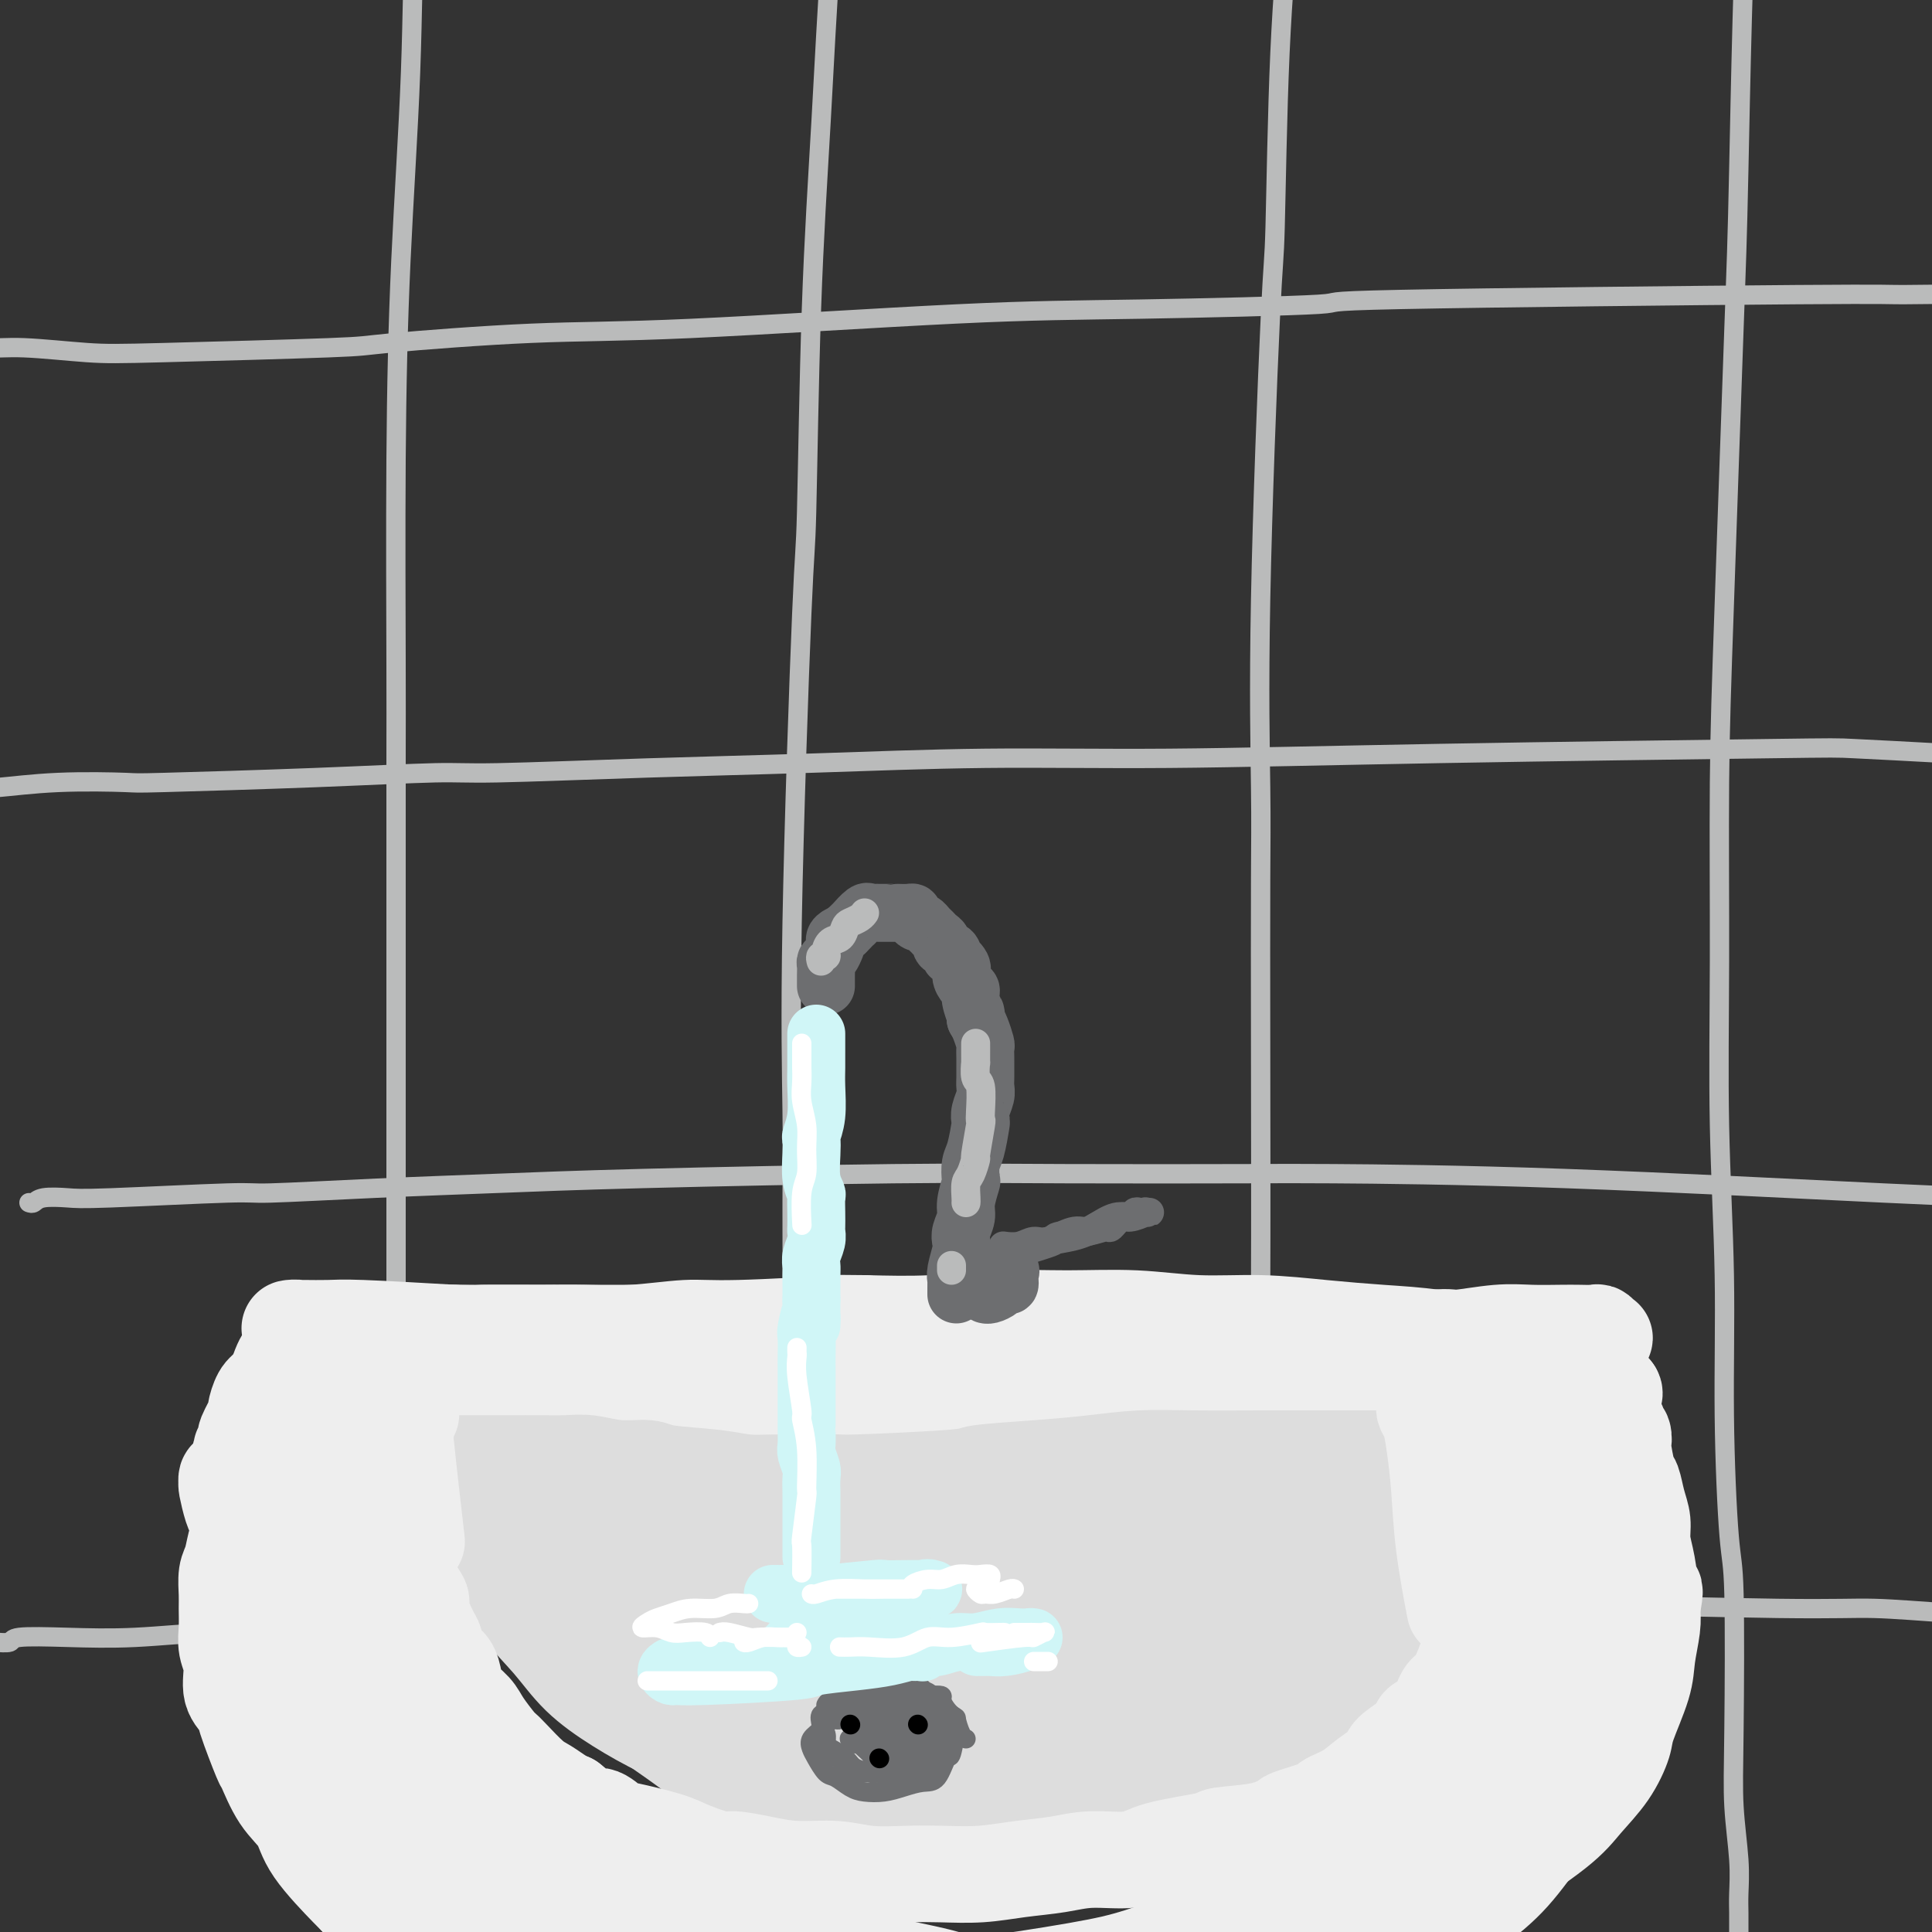 <svg viewBox='0 0 400 400' version='1.1' xmlns='http://www.w3.org/2000/svg' xmlns:xlink='http://www.w3.org/1999/xlink'><rect x="0" y="0" width="400" height="400" fill="#333333" stroke="none"/><g fill='none' stroke='rgb(186,187,187)' stroke-width='4' stroke-linecap='round' stroke-linejoin='round'><path d='M-5,71c0.319,-0.121 0.638,-0.242 1,0c0.362,0.242 0.768,0.846 2,1c1.232,0.154 3.292,-0.143 7,0c3.708,0.143 9.065,0.725 13,1c3.935,0.275 6.449,0.245 16,0c9.551,-0.245 26.138,-0.703 34,-1c7.862,-0.297 7.000,-0.433 13,-1c6.000,-0.567 18.863,-1.567 29,-2c10.137,-0.433 17.548,-0.301 33,-1c15.452,-0.699 38.946,-2.230 55,-3c16.054,-0.770 24.668,-0.781 38,-1c13.332,-0.219 31.384,-0.648 37,-1c5.616,-0.352 -1.202,-0.626 17,-1c18.202,-0.374 61.423,-0.846 82,-1c20.577,-0.154 18.508,0.011 22,0c3.492,-0.011 12.544,-0.199 18,0c5.456,0.199 7.315,0.784 8,1c0.685,0.216 0.196,0.062 0,0c-0.196,-0.062 -0.098,-0.031 0,0'/><path d='M-7,164c-0.038,0.121 -0.075,0.243 1,0c1.075,-0.243 3.263,-0.849 4,-1c0.737,-0.151 0.024,0.153 2,0c1.976,-0.153 6.639,-0.763 12,-1c5.361,-0.237 11.418,-0.101 14,0c2.582,0.101 1.689,0.168 8,0c6.311,-0.168 19.827,-0.569 31,-1c11.173,-0.431 20.004,-0.890 25,-1c4.996,-0.110 6.159,0.129 13,0c6.841,-0.129 19.361,-0.626 31,-1c11.639,-0.374 22.398,-0.626 34,-1c11.602,-0.374 24.047,-0.872 36,-1c11.953,-0.128 23.412,0.112 38,0c14.588,-0.112 32.303,-0.576 56,-1c23.697,-0.424 53.376,-0.807 68,-1c14.624,-0.193 14.195,-0.195 18,0c3.805,0.195 11.845,0.588 19,1c7.155,0.412 13.426,0.842 16,1c2.574,0.158 1.450,0.045 1,0c-0.450,-0.045 -0.225,-0.023 0,0'/><path d='M6,249c0.324,0.111 0.649,0.222 1,0c0.351,-0.222 0.730,-0.777 2,-1c1.270,-0.223 3.433,-0.115 5,0c1.567,0.115 2.540,0.238 9,0c6.460,-0.238 18.407,-0.837 24,-1c5.593,-0.163 4.832,0.110 9,0c4.168,-0.110 13.263,-0.604 22,-1c8.737,-0.396 17.114,-0.695 25,-1c7.886,-0.305 15.281,-0.618 30,-1c14.719,-0.382 36.760,-0.833 52,-1c15.240,-0.167 23.677,-0.048 36,0c12.323,0.048 28.533,0.026 37,0c8.467,-0.026 9.192,-0.058 18,0c8.808,0.058 25.698,0.204 48,1c22.302,0.796 50.014,2.241 66,3c15.986,0.759 20.245,0.830 23,1c2.755,0.170 4.007,0.437 5,1c0.993,0.563 1.729,1.421 2,2c0.271,0.579 0.077,0.880 0,1c-0.077,0.120 -0.039,0.060 0,0'/><path d='M-2,340c0.085,-0.030 0.170,-0.059 1,0c0.830,0.059 2.406,0.208 3,0c0.594,-0.208 0.208,-0.772 2,-1c1.792,-0.228 5.763,-0.121 10,0c4.237,0.121 8.740,0.255 14,0c5.260,-0.255 11.276,-0.899 16,-1c4.724,-0.101 8.156,0.342 19,0c10.844,-0.342 29.101,-1.468 36,-2c6.899,-0.532 2.442,-0.468 12,-1c9.558,-0.532 33.133,-1.659 44,-2c10.867,-0.341 9.027,0.104 15,0c5.973,-0.104 19.760,-0.756 32,-1c12.240,-0.244 22.933,-0.080 33,0c10.067,0.080 19.507,0.077 32,0c12.493,-0.077 28.040,-0.228 47,0c18.960,0.228 41.335,0.835 54,1c12.665,0.165 15.622,-0.114 20,0c4.378,0.114 10.179,0.619 16,1c5.821,0.381 11.663,0.638 14,1c2.337,0.362 1.168,0.828 1,1c-0.168,0.172 0.666,0.049 1,0c0.334,-0.049 0.167,-0.025 0,0'/><path d='M80,387c0.033,-1.373 0.065,-2.746 0,-3c-0.065,-0.254 -0.228,0.611 0,-2c0.228,-2.611 0.846,-8.697 1,-12c0.154,-3.303 -0.155,-3.824 0,-7c0.155,-3.176 0.774,-9.008 1,-15c0.226,-5.992 0.061,-12.145 0,-19c-0.061,-6.855 -0.016,-14.411 0,-23c0.016,-8.589 0.005,-18.212 0,-27c-0.005,-8.788 -0.002,-16.742 0,-31c0.002,-14.258 0.002,-34.819 0,-52c-0.002,-17.181 -0.008,-30.980 0,-39c0.008,-8.020 0.028,-10.261 0,-20c-0.028,-9.739 -0.105,-26.978 0,-42c0.105,-15.022 0.391,-27.828 1,-41c0.609,-13.172 1.540,-26.709 2,-39c0.460,-12.291 0.449,-23.335 1,-35c0.551,-11.665 1.663,-23.951 3,-40c1.337,-16.049 2.898,-35.859 4,-45c1.102,-9.141 1.743,-7.612 2,-7c0.257,0.612 0.128,0.306 0,0'/><path d='M164,402c-0.008,0.072 -0.016,0.144 0,0c0.016,-0.144 0.057,-0.504 0,-1c-0.057,-0.496 -0.212,-1.127 0,-2c0.212,-0.873 0.790,-1.988 1,-4c0.210,-2.012 0.053,-4.922 0,-8c-0.053,-3.078 0.000,-6.323 0,-12c-0.000,-5.677 -0.053,-13.785 0,-17c0.053,-3.215 0.211,-1.535 0,-9c-0.211,-7.465 -0.790,-24.075 -1,-36c-0.210,-11.925 -0.049,-19.166 0,-30c0.049,-10.834 -0.012,-25.259 0,-34c0.012,-8.741 0.096,-11.796 0,-19c-0.096,-7.204 -0.374,-18.558 0,-39c0.374,-20.442 1.398,-49.972 2,-64c0.602,-14.028 0.782,-12.552 1,-21c0.218,-8.448 0.473,-26.818 1,-42c0.527,-15.182 1.326,-27.176 2,-39c0.674,-11.824 1.224,-23.479 2,-34c0.776,-10.521 1.777,-19.908 3,-30c1.223,-10.092 2.668,-20.891 4,-31c1.332,-10.109 2.551,-19.529 3,-23c0.449,-3.471 0.128,-0.992 0,0c-0.128,0.992 -0.064,0.496 0,0'/><path d='M261,398c-0.001,-0.396 -0.001,-0.793 0,-1c0.001,-0.207 0.004,-0.225 0,-1c-0.004,-0.775 -0.015,-2.308 0,-5c0.015,-2.692 0.058,-6.544 0,-9c-0.058,-2.456 -0.215,-3.518 0,-7c0.215,-3.482 0.804,-9.386 1,-15c0.196,-5.614 0.000,-10.940 0,-17c-0.000,-6.060 0.196,-12.854 0,-21c-0.196,-8.146 -0.784,-17.643 -1,-26c-0.216,-8.357 -0.060,-15.573 0,-29c0.060,-13.427 0.023,-33.064 0,-49c-0.023,-15.936 -0.031,-28.172 0,-36c0.031,-7.828 0.101,-11.248 0,-19c-0.101,-7.752 -0.374,-19.837 0,-39c0.374,-19.163 1.395,-45.403 2,-58c0.605,-12.597 0.793,-11.550 1,-19c0.207,-7.450 0.434,-23.397 1,-36c0.566,-12.603 1.472,-21.863 2,-32c0.528,-10.137 0.678,-21.150 2,-36c1.322,-14.850 3.818,-33.537 5,-42c1.182,-8.463 1.052,-6.704 1,-6c-0.052,0.704 -0.026,0.352 0,0'/><path d='M360,401c0.001,-0.378 0.001,-0.756 0,-1c-0.001,-0.244 -0.004,-0.353 0,-1c0.004,-0.647 0.015,-1.832 0,-3c-0.015,-1.168 -0.056,-2.320 0,-4c0.056,-1.680 0.208,-3.890 0,-7c-0.208,-3.110 -0.778,-7.122 -1,-11c-0.222,-3.878 -0.097,-7.623 0,-16c0.097,-8.377 0.166,-21.385 0,-28c-0.166,-6.615 -0.566,-6.838 -1,-12c-0.434,-5.162 -0.901,-15.263 -1,-25c-0.099,-9.737 0.172,-19.111 0,-29c-0.172,-9.889 -0.785,-20.295 -1,-31c-0.215,-10.705 -0.030,-21.711 0,-34c0.030,-12.289 -0.093,-25.863 0,-37c0.093,-11.137 0.402,-19.838 1,-37c0.598,-17.162 1.485,-42.783 2,-57c0.515,-14.217 0.658,-17.028 1,-33c0.342,-15.972 0.883,-45.104 2,-65c1.117,-19.896 2.811,-30.555 4,-41c1.189,-10.445 1.874,-20.674 2,-26c0.126,-5.326 -0.306,-5.747 0,-11c0.306,-5.253 1.352,-15.337 2,-23c0.648,-7.663 0.900,-12.904 1,-15c0.100,-2.096 0.050,-1.048 0,0'/></g>
<g fill='none' stroke='rgb(238,238,238)' stroke-width='20' stroke-linecap='round' stroke-linejoin='round'><path d='M189,295c-0.260,-0.022 -0.519,-0.044 -1,0c-0.481,0.044 -1.183,0.153 -2,0c-0.817,-0.153 -1.750,-0.566 -3,-1c-1.250,-0.434 -2.817,-0.887 -4,-1c-1.183,-0.113 -1.980,0.113 -3,0c-1.020,-0.113 -2.262,-0.566 -4,-1c-1.738,-0.434 -3.971,-0.850 -6,-1c-2.029,-0.150 -3.854,-0.034 -6,0c-2.146,0.034 -4.614,-0.016 -7,0c-2.386,0.016 -4.690,0.096 -7,0c-2.310,-0.096 -4.627,-0.368 -8,0c-3.373,0.368 -7.803,1.375 -11,2c-3.197,0.625 -5.161,0.868 -6,1c-0.839,0.132 -0.552,0.153 -3,1c-2.448,0.847 -7.629,2.520 -10,3c-2.371,0.480 -1.931,-0.232 -3,0c-1.069,0.232 -3.648,1.409 -6,2c-2.352,0.591 -4.476,0.597 -6,1c-1.524,0.403 -2.449,1.203 -4,2c-1.551,0.797 -3.728,1.590 -5,2c-1.272,0.410 -1.639,0.438 -3,1c-1.361,0.562 -3.716,1.657 -5,2c-1.284,0.343 -1.496,-0.066 -2,0c-0.504,0.066 -1.301,0.605 -2,1c-0.699,0.395 -1.301,0.644 -2,1c-0.699,0.356 -1.497,0.817 -2,1c-0.503,0.183 -0.712,0.088 -1,0c-0.288,-0.088 -0.654,-0.168 -1,0c-0.346,0.168 -0.673,0.584 -1,1'/><path d='M65,312c-4.330,1.700 -1.153,0.452 0,0c1.153,-0.452 0.284,-0.106 0,0c-0.284,0.106 0.019,-0.029 0,0c-0.019,0.029 -0.360,0.221 0,0c0.360,-0.221 1.421,-0.855 2,-1c0.579,-0.145 0.674,0.200 1,0c0.326,-0.200 0.882,-0.946 1,-1c0.118,-0.054 -0.201,0.582 1,0c1.201,-0.582 3.921,-2.382 5,-3c1.079,-0.618 0.517,-0.053 1,0c0.483,0.053 2.011,-0.406 4,-1c1.989,-0.594 4.441,-1.324 7,-2c2.559,-0.676 5.226,-1.297 9,-2c3.774,-0.703 8.653,-1.486 13,-2c4.347,-0.514 8.160,-0.758 13,-1c4.840,-0.242 10.707,-0.484 17,-1c6.293,-0.516 13.011,-1.308 19,-2c5.989,-0.692 11.249,-1.284 21,-2c9.751,-0.716 23.995,-1.555 31,-2c7.005,-0.445 6.773,-0.498 10,-1c3.227,-0.502 9.915,-1.455 18,-2c8.085,-0.545 17.567,-0.682 24,-1c6.433,-0.318 9.816,-0.817 12,-1c2.184,-0.183 3.170,-0.049 5,0c1.830,0.049 4.504,0.013 6,0c1.496,-0.013 1.813,-0.004 2,0c0.187,0.004 0.243,0.001 0,0c-0.243,-0.001 -0.784,-0.000 -2,0c-1.216,0.000 -3.108,0.000 -5,0'/><path d='M280,287c-3.071,0.245 -8.247,0.857 -12,1c-3.753,0.143 -6.081,-0.184 -13,0c-6.919,0.184 -18.429,0.878 -24,1c-5.571,0.122 -5.204,-0.327 -9,0c-3.796,0.327 -11.755,1.432 -18,2c-6.245,0.568 -10.776,0.601 -19,1c-8.224,0.399 -20.140,1.164 -29,2c-8.860,0.836 -14.664,1.744 -18,2c-3.336,0.256 -4.203,-0.141 -8,0c-3.797,0.141 -10.523,0.818 -16,1c-5.477,0.182 -9.704,-0.132 -14,0c-4.296,0.132 -8.661,0.711 -12,1c-3.339,0.289 -5.653,0.288 -8,0c-2.347,-0.288 -4.725,-0.865 -7,-1c-2.275,-0.135 -4.445,0.171 -5,0c-0.555,-0.171 0.505,-0.819 1,-1c0.495,-0.181 0.425,0.106 1,0c0.575,-0.106 1.796,-0.605 7,-1c5.204,-0.395 14.390,-0.686 18,-1c3.610,-0.314 1.644,-0.651 7,-1c5.356,-0.349 18.033,-0.709 24,-1c5.967,-0.291 5.225,-0.514 8,-1c2.775,-0.486 9.069,-1.234 19,-2c9.931,-0.766 23.501,-1.550 30,-2c6.499,-0.450 5.929,-0.565 10,-1c4.071,-0.435 12.784,-1.188 20,-2c7.216,-0.812 12.934,-1.681 19,-2c6.066,-0.319 12.479,-0.086 18,0c5.521,0.086 10.149,0.025 16,0c5.851,-0.025 12.926,-0.012 20,0'/><path d='M286,282c10.701,0.018 10.455,0.062 11,0c0.545,-0.062 1.881,-0.231 4,0c2.119,0.231 5.020,0.860 7,1c1.980,0.140 3.039,-0.210 4,0c0.961,0.210 1.823,0.982 2,1c0.177,0.018 -0.331,-0.716 -1,-1c-0.669,-0.284 -1.501,-0.119 -3,0c-1.499,0.119 -3.667,0.191 -7,0c-3.333,-0.191 -7.831,-0.643 -13,-1c-5.169,-0.357 -11.008,-0.617 -16,-1c-4.992,-0.383 -9.136,-0.888 -17,-1c-7.864,-0.112 -19.448,0.170 -28,0c-8.552,-0.170 -14.073,-0.792 -21,-1c-6.927,-0.208 -15.260,-0.003 -20,0c-4.740,0.003 -5.887,-0.194 -11,0c-5.113,0.194 -14.191,0.781 -20,1c-5.809,0.219 -8.347,0.070 -19,0c-10.653,-0.070 -29.420,-0.060 -39,0c-9.580,0.060 -9.974,0.171 -11,0c-1.026,-0.171 -2.683,-0.624 -5,-1c-2.317,-0.376 -5.295,-0.675 -8,-1c-2.705,-0.325 -5.139,-0.675 -7,-1c-1.861,-0.325 -3.150,-0.623 -4,-1c-0.850,-0.377 -1.259,-0.833 -2,-1c-0.741,-0.167 -1.812,-0.046 -2,0c-0.188,0.046 0.508,0.015 1,0c0.492,-0.015 0.781,-0.014 2,0c1.219,0.014 3.367,0.042 5,0c1.633,-0.042 2.752,-0.155 7,0c4.248,0.155 11.624,0.577 19,1'/><path d='M94,276c6.144,0.155 4.505,0.041 6,0c1.495,-0.041 6.123,-0.011 15,0c8.877,0.011 22.004,0.002 28,0c5.996,-0.002 4.862,0.004 9,0c4.138,-0.004 13.548,-0.017 21,0c7.452,0.017 12.945,0.065 19,0c6.055,-0.065 12.672,-0.241 20,0c7.328,0.241 15.369,0.901 21,1c5.631,0.099 8.853,-0.363 19,0c10.147,0.363 27.218,1.551 35,2c7.782,0.449 6.274,0.159 7,0c0.726,-0.159 3.686,-0.186 7,0c3.314,0.186 6.982,0.587 11,1c4.018,0.413 8.388,0.839 11,1c2.612,0.161 3.467,0.057 4,0c0.533,-0.057 0.742,-0.067 1,0c0.258,0.067 0.563,0.212 0,0c-0.563,-0.212 -1.994,-0.782 -3,-1c-1.006,-0.218 -1.586,-0.086 -3,0c-1.414,0.086 -3.660,0.125 -6,0c-2.340,-0.125 -4.774,-0.416 -8,-1c-3.226,-0.584 -7.246,-1.462 -11,-2c-3.754,-0.538 -7.243,-0.736 -11,-1c-3.757,-0.264 -7.783,-0.592 -12,-1c-4.217,-0.408 -8.624,-0.895 -13,-1c-4.376,-0.105 -8.719,0.172 -13,0c-4.281,-0.172 -8.498,-0.792 -13,-1c-4.502,-0.208 -9.289,-0.004 -14,0c-4.711,0.004 -9.345,-0.191 -14,0c-4.655,0.191 -9.330,0.769 -14,1c-4.670,0.231 -9.335,0.116 -14,0'/><path d='M179,274c-13.258,-0.065 -5.404,-0.228 -7,0c-1.596,0.228 -12.641,0.846 -19,1c-6.359,0.154 -8.033,-0.155 -11,0c-2.967,0.155 -7.227,0.774 -11,1c-3.773,0.226 -7.061,0.061 -10,0c-2.939,-0.061 -5.530,-0.016 -8,0c-2.470,0.016 -4.817,0.004 -7,0c-2.183,-0.004 -4.200,-0.001 -6,0c-1.800,0.001 -3.382,0.001 -5,0c-1.618,-0.001 -3.272,-0.001 -5,0c-1.728,0.001 -3.532,0.004 -5,0c-1.468,-0.004 -2.601,-0.016 -4,0c-1.399,0.016 -3.063,0.060 -4,0c-0.937,-0.060 -1.146,-0.225 -2,0c-0.854,0.225 -2.351,0.838 -3,1c-0.649,0.162 -0.449,-0.129 -1,0c-0.551,0.129 -1.853,0.676 -3,1c-1.147,0.324 -2.138,0.423 -3,1c-0.862,0.577 -1.594,1.632 -2,2c-0.406,0.368 -0.486,0.049 -1,1c-0.514,0.951 -1.461,3.172 -2,4c-0.539,0.828 -0.670,0.261 -1,1c-0.330,0.739 -0.858,2.783 -1,4c-0.142,1.217 0.102,1.608 0,3c-0.102,1.392 -0.549,3.784 -1,5c-0.451,1.216 -0.905,1.255 -1,2c-0.095,0.745 0.171,2.197 0,3c-0.171,0.803 -0.778,0.958 -1,1c-0.222,0.042 -0.060,-0.027 0,0c0.060,0.027 0.017,0.151 0,0c-0.017,-0.151 -0.009,-0.575 0,-1'/><path d='M55,304c-1.301,2.716 -0.554,-1.993 0,-4c0.554,-2.007 0.915,-1.311 1,-2c0.085,-0.689 -0.106,-2.764 0,-4c0.106,-1.236 0.508,-1.632 1,-2c0.492,-0.368 1.074,-0.708 1,-1c-0.074,-0.292 -0.805,-0.535 -1,0c-0.195,0.535 0.144,1.850 0,3c-0.144,1.150 -0.772,2.135 -1,3c-0.228,0.865 -0.057,1.609 0,2c0.057,0.391 0.001,0.431 0,1c-0.001,0.569 0.052,1.669 0,2c-0.052,0.331 -0.210,-0.107 0,0c0.210,0.107 0.787,0.760 1,1c0.213,0.240 0.061,0.069 0,0c-0.061,-0.069 -0.030,-0.034 0,0'/><path d='M255,282c0.155,0.082 0.310,0.164 1,0c0.690,-0.164 1.915,-0.574 4,-1c2.085,-0.426 5.029,-0.870 7,-1c1.971,-0.130 2.969,0.052 5,0c2.031,-0.052 5.094,-0.340 10,-1c4.906,-0.660 11.656,-1.694 15,-2c3.344,-0.306 3.283,0.114 5,0c1.717,-0.114 5.213,-0.762 8,-1c2.787,-0.238 4.865,-0.065 7,0c2.135,0.065 4.327,0.021 6,0c1.673,-0.021 2.828,-0.020 4,0c1.172,0.020 2.363,0.061 3,0c0.637,-0.061 0.721,-0.222 1,0c0.279,0.222 0.751,0.827 1,1c0.249,0.173 0.273,-0.085 0,0c-0.273,0.085 -0.843,0.513 -1,1c-0.157,0.487 0.101,1.035 0,2c-0.101,0.965 -0.559,2.349 -1,4c-0.441,1.651 -0.864,3.570 -1,5c-0.136,1.430 0.017,2.373 0,4c-0.017,1.627 -0.202,3.940 0,6c0.202,2.060 0.791,3.869 1,5c0.209,1.131 0.038,1.583 0,2c-0.038,0.417 0.056,0.797 0,1c-0.056,0.203 -0.264,0.228 0,0c0.264,-0.228 0.999,-0.711 1,-1c0.001,-0.289 -0.730,-0.386 -1,-1c-0.270,-0.614 -0.077,-1.747 0,-3c0.077,-1.253 0.039,-2.627 0,-4'/><path d='M330,298c-0.166,-2.127 -0.580,-2.946 -1,-4c-0.420,-1.054 -0.844,-2.343 -1,-3c-0.156,-0.657 -0.042,-0.683 0,-1c0.042,-0.317 0.012,-0.924 0,-1c-0.012,-0.076 -0.007,0.378 0,1c0.007,0.622 0.016,1.413 0,2c-0.016,0.587 -0.057,0.969 0,2c0.057,1.031 0.211,2.711 0,4c-0.211,1.289 -0.788,2.185 -1,3c-0.212,0.815 -0.060,1.547 0,2c0.060,0.453 0.027,0.626 0,1c-0.027,0.374 -0.050,0.949 0,1c0.050,0.051 0.171,-0.422 0,-1c-0.171,-0.578 -0.633,-1.262 -1,-2c-0.367,-0.738 -0.638,-1.529 -1,-2c-0.362,-0.471 -0.815,-0.623 -1,-1c-0.185,-0.377 -0.101,-0.978 0,-1c0.101,-0.022 0.219,0.536 0,1c-0.219,0.464 -0.777,0.835 -1,2c-0.223,1.165 -0.112,3.123 0,4c0.112,0.877 0.226,0.673 0,1c-0.226,0.327 -0.793,1.186 -1,2c-0.207,0.814 -0.056,1.585 0,2c0.056,0.415 0.015,0.476 0,0c-0.015,-0.476 -0.004,-1.488 0,-2c0.004,-0.512 0.001,-0.522 0,-1c-0.001,-0.478 -0.000,-1.422 0,-3c0.000,-1.578 0.000,-3.789 0,-6'/><path d='M322,298c0.238,-2.240 0.832,-2.838 1,-4c0.168,-1.162 -0.091,-2.886 0,-4c0.091,-1.114 0.532,-1.619 1,-2c0.468,-0.381 0.961,-0.640 1,-1c0.039,-0.360 -0.378,-0.821 0,0c0.378,0.821 1.550,2.924 2,4c0.450,1.076 0.177,1.126 0,2c-0.177,0.874 -0.257,2.572 0,4c0.257,1.428 0.852,2.587 1,4c0.148,1.413 -0.153,3.079 0,4c0.153,0.921 0.758,1.098 1,1c0.242,-0.098 0.121,-0.472 0,-1c-0.121,-0.528 -0.243,-1.211 0,-3c0.243,-1.789 0.850,-4.683 1,-6c0.150,-1.317 -0.157,-1.057 0,-2c0.157,-0.943 0.777,-3.090 1,-4c0.223,-0.910 0.049,-0.583 0,-1c-0.049,-0.417 0.025,-1.577 0,-2c-0.025,-0.423 -0.151,-0.110 0,0c0.151,0.110 0.580,0.015 1,0c0.420,-0.015 0.831,0.048 1,0c0.169,-0.048 0.097,-0.209 0,0c-0.097,0.209 -0.218,0.787 0,1c0.218,0.213 0.777,0.061 1,0c0.223,-0.061 0.112,-0.030 0,0'/><path d='M334,288c0.464,0.395 0.124,0.881 0,1c-0.124,0.119 -0.032,-0.130 0,0c0.032,0.130 0.005,0.637 0,1c-0.005,0.363 0.013,0.581 0,2c-0.013,1.419 -0.055,4.041 0,5c0.055,0.959 0.208,0.257 0,2c-0.208,1.743 -0.777,5.932 -1,8c-0.223,2.068 -0.100,2.013 0,3c0.100,0.987 0.178,3.014 0,5c-0.178,1.986 -0.610,3.931 -1,7c-0.390,3.069 -0.737,7.264 -1,9c-0.263,1.736 -0.442,1.015 -1,2c-0.558,0.985 -1.493,3.675 -2,6c-0.507,2.325 -0.584,4.283 -1,6c-0.416,1.717 -1.169,3.193 -2,5c-0.831,1.807 -1.739,3.944 -3,6c-1.261,2.056 -2.876,4.029 -4,6c-1.124,1.971 -1.757,3.939 -3,6c-1.243,2.061 -3.095,4.214 -5,6c-1.905,1.786 -3.864,3.204 -6,5c-2.136,1.796 -4.448,3.968 -7,6c-2.552,2.032 -5.342,3.923 -8,6c-2.658,2.077 -5.182,4.338 -8,6c-2.818,1.662 -5.931,2.724 -9,4c-3.069,1.276 -6.096,2.767 -11,5c-4.904,2.233 -11.687,5.210 -17,7c-5.313,1.790 -9.157,2.395 -13,3'/><path d='M231,416c-8.902,2.816 -6.156,0.356 -7,0c-0.844,-0.356 -5.277,1.393 -12,2c-6.723,0.607 -15.735,0.073 -20,0c-4.265,-0.073 -3.782,0.313 -7,0c-3.218,-0.313 -10.136,-1.327 -15,-2c-4.864,-0.673 -7.673,-1.004 -13,-2c-5.327,-0.996 -13.173,-2.656 -19,-4c-5.827,-1.344 -9.634,-2.373 -12,-3c-2.366,-0.627 -3.289,-0.851 -6,-2c-2.711,-1.149 -7.210,-3.224 -11,-5c-3.790,-1.776 -6.873,-3.252 -10,-5c-3.127,-1.748 -6.300,-3.767 -9,-6c-2.700,-2.233 -4.929,-4.680 -7,-7c-2.071,-2.320 -3.986,-4.512 -6,-7c-2.014,-2.488 -4.129,-5.272 -6,-8c-1.871,-2.728 -3.498,-5.399 -5,-8c-1.502,-2.601 -2.879,-5.132 -4,-8c-1.121,-2.868 -1.987,-6.071 -3,-9c-1.013,-2.929 -2.173,-5.583 -3,-8c-0.827,-2.417 -1.321,-4.598 -2,-7c-0.679,-2.402 -1.545,-5.024 -2,-7c-0.455,-1.976 -0.500,-3.305 -1,-5c-0.500,-1.695 -1.454,-3.757 -2,-5c-0.546,-1.243 -0.683,-1.667 -1,-2c-0.317,-0.333 -0.814,-0.573 -1,-1c-0.186,-0.427 -0.061,-1.040 0,-1c0.061,0.040 0.058,0.732 0,1c-0.058,0.268 -0.169,0.111 0,1c0.169,0.889 0.620,2.826 1,4c0.380,1.174 0.690,1.587 1,2'/><path d='M49,314c0.721,2.590 1.524,5.566 2,8c0.476,2.434 0.624,4.328 2,8c1.376,3.672 3.980,9.124 6,13c2.020,3.876 3.455,6.177 5,9c1.545,2.823 3.198,6.166 5,9c1.802,2.834 3.751,5.157 6,8c2.249,2.843 4.798,6.206 9,10c4.202,3.794 10.057,8.020 13,10c2.943,1.980 2.975,1.713 5,3c2.025,1.287 6.044,4.127 10,6c3.956,1.873 7.848,2.779 12,4c4.152,1.221 8.563,2.758 13,4c4.437,1.242 8.899,2.188 14,3c5.101,0.812 10.840,1.488 16,2c5.160,0.512 9.742,0.859 15,1c5.258,0.141 11.192,0.077 17,0c5.808,-0.077 11.490,-0.166 17,-1c5.510,-0.834 10.847,-2.413 16,-4c5.153,-1.587 10.123,-3.183 15,-5c4.877,-1.817 9.661,-3.854 14,-6c4.339,-2.146 8.234,-4.402 12,-7c3.766,-2.598 7.404,-5.538 11,-9c3.596,-3.462 7.151,-7.447 10,-10c2.849,-2.553 4.992,-3.675 9,-10c4.008,-6.325 9.880,-17.852 12,-23c2.120,-5.148 0.488,-3.915 1,-6c0.512,-2.085 3.168,-7.487 4,-10c0.832,-2.513 -0.161,-2.138 0,-5c0.161,-2.862 1.474,-8.961 2,-12c0.526,-3.039 0.263,-3.020 0,-3'/><path d='M322,301c1.148,-7.036 0.518,-6.627 0,-7c-0.518,-0.373 -0.924,-1.530 -1,-2c-0.076,-0.470 0.176,-0.255 0,0c-0.176,0.255 -0.781,0.550 -1,1c-0.219,0.450 -0.052,1.054 0,1c0.052,-0.054 -0.012,-0.766 -1,3c-0.988,3.766 -2.901,12.012 -4,17c-1.099,4.988 -1.383,6.719 -2,10c-0.617,3.281 -1.567,8.113 -3,12c-1.433,3.887 -3.351,6.831 -5,10c-1.649,3.169 -3.030,6.565 -5,10c-1.970,3.435 -4.530,6.910 -7,10c-2.470,3.090 -4.849,5.793 -8,9c-3.151,3.207 -7.073,6.916 -11,10c-3.927,3.084 -7.859,5.542 -12,8c-4.141,2.458 -8.490,4.916 -13,7c-4.510,2.084 -9.180,3.793 -13,5c-3.820,1.207 -6.789,1.912 -13,3c-6.211,1.088 -15.662,2.557 -20,3c-4.338,0.443 -3.562,-0.142 -6,-1c-2.438,-0.858 -8.092,-1.988 -13,-3c-4.908,-1.012 -9.072,-1.904 -13,-3c-3.928,-1.096 -7.621,-2.394 -11,-4c-3.379,-1.606 -6.444,-3.521 -10,-5c-3.556,-1.479 -7.603,-2.524 -11,-4c-3.397,-1.476 -6.145,-3.385 -9,-5c-2.855,-1.615 -5.817,-2.938 -10,-6c-4.183,-3.062 -9.588,-7.863 -12,-10c-2.412,-2.137 -1.832,-1.611 -3,-3c-1.168,-1.389 -4.084,-4.695 -7,-8'/><path d='M98,359c-5.098,-5.765 -6.843,-9.677 -8,-12c-1.157,-2.323 -1.724,-3.056 -3,-5c-1.276,-1.944 -3.259,-5.100 -5,-8c-1.741,-2.900 -3.241,-5.545 -4,-8c-0.759,-2.455 -0.777,-4.720 -2,-9c-1.223,-4.280 -3.651,-10.575 -5,-15c-1.349,-4.425 -1.619,-6.981 -2,-9c-0.381,-2.019 -0.873,-3.500 -1,-5c-0.127,-1.500 0.111,-3.019 0,-4c-0.111,-0.981 -0.570,-1.426 -1,-2c-0.430,-0.574 -0.832,-1.278 -1,-2c-0.168,-0.722 -0.102,-1.461 0,-2c0.102,-0.539 0.239,-0.878 0,-1c-0.239,-0.122 -0.854,-0.026 -1,0c-0.146,0.026 0.179,-0.018 0,0c-0.179,0.018 -0.860,0.098 -1,0c-0.140,-0.098 0.261,-0.375 0,0c-0.261,0.375 -1.183,1.402 -2,2c-0.817,0.598 -1.528,0.769 -2,1c-0.472,0.231 -0.704,0.524 -1,1c-0.296,0.476 -0.656,1.136 -1,2c-0.344,0.864 -0.672,1.932 -1,3'/><path d='M57,286c-2.002,1.889 -2.507,2.112 -3,3c-0.493,0.888 -0.973,2.441 -1,3c-0.027,0.559 0.399,0.124 0,1c-0.399,0.876 -1.624,3.065 -2,4c-0.376,0.935 0.095,0.618 0,1c-0.095,0.382 -0.758,1.464 -1,2c-0.242,0.536 -0.065,0.525 0,1c0.065,0.475 0.018,1.435 0,2c-0.018,0.565 -0.005,0.735 0,1c0.005,0.265 0.004,0.625 0,1c-0.004,0.375 -0.011,0.766 0,1c0.011,0.234 0.040,0.312 0,1c-0.040,0.688 -0.147,1.985 0,3c0.147,1.015 0.549,1.747 1,3c0.451,1.253 0.951,3.026 1,4c0.049,0.974 -0.352,1.148 0,2c0.352,0.852 1.457,2.381 2,4c0.543,1.619 0.525,3.326 1,5c0.475,1.674 1.441,3.314 2,5c0.559,1.686 0.709,3.419 1,5c0.291,1.581 0.723,3.010 1,5c0.277,1.990 0.398,4.541 1,7c0.602,2.459 1.686,4.827 2,6c0.314,1.173 -0.140,1.151 0,2c0.140,0.849 0.875,2.567 2,5c1.125,2.433 2.641,5.580 4,8c1.359,2.420 2.560,4.113 3,5c0.440,0.887 0.118,0.970 2,3c1.882,2.030 5.966,6.009 8,8c2.034,1.991 2.017,1.996 2,2'/><path d='M83,389c4.485,4.590 8.196,7.065 10,8c1.804,0.935 1.701,0.329 3,1c1.299,0.671 3.999,2.617 7,4c3.001,1.383 6.302,2.203 9,3c2.698,0.797 4.792,1.572 8,2c3.208,0.428 7.529,0.511 11,1c3.471,0.489 6.090,1.385 9,2c2.910,0.615 6.110,0.948 9,1c2.890,0.052 5.470,-0.179 8,0c2.530,0.179 5.011,0.766 7,1c1.989,0.234 3.486,0.115 5,0c1.514,-0.115 3.043,-0.227 4,0c0.957,0.227 1.341,0.794 1,1c-0.341,0.206 -1.406,0.050 -2,0c-0.594,-0.050 -0.717,0.005 -3,0c-2.283,-0.005 -6.726,-0.071 -9,0c-2.274,0.071 -2.380,0.280 -5,0c-2.620,-0.280 -7.755,-1.050 -12,-2c-4.245,-0.950 -7.600,-2.079 -11,-3c-3.400,-0.921 -6.845,-1.635 -10,-3c-3.155,-1.365 -6.020,-3.382 -9,-5c-2.980,-1.618 -6.074,-2.838 -9,-5c-2.926,-2.162 -5.684,-5.265 -8,-8c-2.316,-2.735 -4.191,-5.103 -6,-8c-1.809,-2.897 -3.552,-6.322 -5,-10c-1.448,-3.678 -2.601,-7.607 -4,-11c-1.399,-3.393 -3.045,-6.250 -4,-9c-0.955,-2.750 -1.219,-5.394 -2,-8c-0.781,-2.606 -2.080,-5.173 -3,-7c-0.920,-1.827 -1.460,-2.913 -2,-4'/><path d='M70,330c-3.260,-7.804 -1.412,-2.815 -1,-1c0.412,1.815 -0.614,0.457 -1,0c-0.386,-0.457 -0.132,-0.012 0,1c0.132,1.012 0.143,2.593 0,4c-0.143,1.407 -0.441,2.642 1,8c1.441,5.358 4.622,14.841 6,19c1.378,4.159 0.954,2.993 2,5c1.046,2.007 3.562,7.185 6,11c2.438,3.815 4.797,6.267 7,9c2.203,2.733 4.251,5.748 6,8c1.749,2.252 3.200,3.740 5,5c1.800,1.260 3.950,2.293 5,3c1.050,0.707 0.999,1.087 1,1c0.001,-0.087 0.054,-0.642 0,-1c-0.054,-0.358 -0.215,-0.518 -1,-1c-0.785,-0.482 -2.194,-1.287 -4,-3c-1.806,-1.713 -4.009,-4.335 -6,-7c-1.991,-2.665 -3.769,-5.373 -6,-8c-2.231,-2.627 -4.913,-5.174 -7,-8c-2.087,-2.826 -3.578,-5.932 -5,-9c-1.422,-3.068 -2.774,-6.100 -4,-9c-1.226,-2.900 -2.328,-5.668 -3,-9c-0.672,-3.332 -0.916,-7.226 -1,-10c-0.084,-2.774 -0.007,-4.427 0,-8c0.007,-3.573 -0.055,-9.067 0,-12c0.055,-2.933 0.226,-3.307 0,-5c-0.226,-1.693 -0.848,-4.705 -1,-6c-0.152,-1.295 0.165,-0.873 0,-2c-0.165,-1.127 -0.814,-3.803 -1,-5c-0.186,-1.197 0.090,-0.913 0,-1c-0.090,-0.087 -0.545,-0.543 -1,-1'/><path d='M67,298c-1.282,-9.233 -0.988,-2.814 -1,-1c-0.012,1.814 -0.331,-0.977 -1,-2c-0.669,-1.023 -1.689,-0.277 -2,0c-0.311,0.277 0.086,0.084 0,0c-0.086,-0.084 -0.656,-0.061 -1,0c-0.344,0.061 -0.463,0.160 -1,1c-0.537,0.840 -1.491,2.421 -2,3c-0.509,0.579 -0.574,0.158 -1,1c-0.426,0.842 -1.213,2.948 -2,4c-0.787,1.052 -1.573,1.049 -2,2c-0.427,0.951 -0.495,2.856 -1,4c-0.505,1.144 -1.445,1.526 -2,3c-0.555,1.474 -0.723,4.040 -1,5c-0.277,0.960 -0.663,0.314 -1,1c-0.337,0.686 -0.626,2.703 -1,4c-0.374,1.297 -0.833,1.873 -1,3c-0.167,1.127 -0.040,2.807 0,4c0.040,1.193 -0.005,1.901 0,3c0.005,1.099 0.061,2.588 0,4c-0.061,1.412 -0.240,2.746 0,4c0.240,1.254 0.898,2.428 1,4c0.102,1.572 -0.353,3.540 0,5c0.353,1.460 1.514,2.410 2,3c0.486,0.590 0.298,0.821 1,3c0.702,2.179 2.294,6.308 3,8c0.706,1.692 0.525,0.947 1,2c0.475,1.053 1.605,3.904 3,6c1.395,2.096 3.054,3.438 4,5c0.946,1.562 1.178,3.344 3,6c1.822,2.656 5.235,6.188 7,8c1.765,1.812 1.883,1.906 2,2'/><path d='M74,393c3.511,4.254 4.290,4.388 6,5c1.710,0.612 4.351,1.701 7,3c2.649,1.299 5.307,2.806 8,4c2.693,1.194 5.422,2.074 8,3c2.578,0.926 5.004,1.897 10,3c4.996,1.103 12.562,2.338 16,3c3.438,0.662 2.748,0.753 5,1c2.252,0.247 7.448,0.651 11,1c3.552,0.349 5.462,0.643 11,1c5.538,0.357 14.706,0.778 18,1c3.294,0.222 0.716,0.245 6,0c5.284,-0.245 18.431,-0.760 25,-1c6.569,-0.240 6.562,-0.207 7,0c0.438,0.207 1.322,0.588 6,0c4.678,-0.588 13.149,-2.144 19,-3c5.851,-0.856 9.081,-1.010 13,-2c3.919,-0.990 8.526,-2.815 13,-4c4.474,-1.185 8.815,-1.730 13,-3c4.185,-1.270 8.216,-3.266 12,-5c3.784,-1.734 7.322,-3.207 11,-5c3.678,-1.793 7.495,-3.905 9,-5c1.505,-1.095 0.698,-1.172 3,-3c2.302,-1.828 7.714,-5.409 11,-8c3.286,-2.591 4.446,-4.194 6,-6c1.554,-1.806 3.501,-3.814 5,-6c1.499,-2.186 2.549,-4.549 3,-6c0.451,-1.451 0.303,-1.991 1,-4c0.697,-2.009 2.238,-5.487 3,-8c0.762,-2.513 0.744,-4.061 1,-6c0.256,-1.939 0.788,-4.268 1,-6c0.212,-1.732 0.106,-2.866 0,-4'/><path d='M342,333c0.972,-5.002 0.401,-3.505 0,-4c-0.401,-0.495 -0.632,-2.980 -1,-5c-0.368,-2.020 -0.872,-3.573 -1,-5c-0.128,-1.427 0.120,-2.726 0,-4c-0.120,-1.274 -0.607,-2.521 -1,-4c-0.393,-1.479 -0.693,-3.188 -1,-4c-0.307,-0.812 -0.622,-0.728 -1,-2c-0.378,-1.272 -0.819,-3.902 -1,-5c-0.181,-1.098 -0.101,-0.665 0,-1c0.101,-0.335 0.222,-1.438 0,-2c-0.222,-0.562 -0.789,-0.584 -1,-1c-0.211,-0.416 -0.067,-1.228 0,-1c0.067,0.228 0.056,1.494 0,2c-0.056,0.506 -0.156,0.253 0,1c0.156,0.747 0.568,2.496 1,4c0.432,1.504 0.883,2.763 1,4c0.117,1.237 -0.101,2.453 0,4c0.101,1.547 0.522,3.424 1,5c0.478,1.576 1.014,2.852 1,6c-0.014,3.148 -0.576,8.170 -1,12c-0.424,3.830 -0.709,6.468 -1,8c-0.291,1.532 -0.589,1.956 -1,4c-0.411,2.044 -0.936,5.707 -2,9c-1.064,3.293 -2.668,6.216 -4,9c-1.332,2.784 -2.393,5.428 -4,8c-1.607,2.572 -3.761,5.071 -6,8c-2.239,2.929 -4.564,6.289 -7,9c-2.436,2.711 -4.982,4.775 -8,7c-3.018,2.225 -6.509,4.613 -10,7'/><path d='M295,402c-4.706,3.341 -7.470,4.692 -11,6c-3.530,1.308 -7.827,2.572 -12,4c-4.173,1.428 -8.223,3.020 -12,4c-3.777,0.980 -7.281,1.350 -13,2c-5.719,0.650 -13.655,1.581 -20,2c-6.345,0.419 -11.101,0.325 -14,0c-2.899,-0.325 -3.942,-0.882 -7,-1c-3.058,-0.118 -8.131,0.204 -12,0c-3.869,-0.204 -6.536,-0.933 -12,-2c-5.464,-1.067 -13.726,-2.472 -17,-3c-3.274,-0.528 -1.559,-0.179 -5,-1c-3.441,-0.821 -12.039,-2.813 -16,-4c-3.961,-1.187 -3.286,-1.569 -5,-2c-1.714,-0.431 -5.819,-0.912 -9,-2c-3.181,-1.088 -5.439,-2.785 -8,-4c-2.561,-1.215 -5.424,-1.948 -8,-3c-2.576,-1.052 -4.865,-2.421 -7,-4c-2.135,-1.579 -4.117,-3.366 -6,-5c-1.883,-1.634 -3.667,-3.115 -5,-5c-1.333,-1.885 -2.215,-4.176 -3,-6c-0.785,-1.824 -1.472,-3.182 -3,-6c-1.528,-2.818 -3.897,-7.097 -5,-9c-1.103,-1.903 -0.939,-1.431 -1,-3c-0.061,-1.569 -0.346,-5.181 -1,-8c-0.654,-2.819 -1.678,-4.846 -2,-7c-0.322,-2.154 0.057,-4.436 0,-6c-0.057,-1.564 -0.551,-2.411 -1,-4c-0.449,-1.589 -0.852,-3.921 -1,-6c-0.148,-2.079 -0.040,-3.906 0,-5c0.040,-1.094 0.011,-1.455 0,-2c-0.011,-0.545 -0.006,-1.272 0,-2'/><path d='M79,320c-0.539,-6.353 0.612,-2.235 1,-1c0.388,1.235 0.011,-0.414 0,-1c-0.011,-0.586 0.344,-0.109 1,0c0.656,0.109 1.613,-0.148 3,0c1.387,0.148 3.204,0.702 5,1c1.796,0.298 3.571,0.341 6,1c2.429,0.659 5.511,1.936 11,3c5.489,1.064 13.387,1.916 21,3c7.613,1.084 14.943,2.402 19,3c4.057,0.598 4.841,0.478 10,0c5.159,-0.478 14.694,-1.314 23,-2c8.306,-0.686 15.385,-1.223 23,-2c7.615,-0.777 15.766,-1.793 24,-3c8.234,-1.207 16.550,-2.604 24,-4c7.450,-1.396 14.034,-2.793 20,-4c5.966,-1.207 11.314,-2.226 16,-3c4.686,-0.774 8.711,-1.304 12,-2c3.289,-0.696 5.842,-1.558 7,-2c1.158,-0.442 0.921,-0.464 1,0c0.079,0.464 0.473,1.416 -1,2c-1.473,0.584 -4.814,0.802 -7,1c-2.186,0.198 -3.217,0.376 -7,1c-3.783,0.624 -10.317,1.694 -17,2c-6.683,0.306 -13.514,-0.152 -20,0c-6.486,0.152 -12.625,0.912 -25,1c-12.375,0.088 -30.984,-0.498 -40,-1c-9.016,-0.502 -8.438,-0.919 -13,-1c-4.562,-0.081 -14.264,0.174 -25,0c-10.736,-0.174 -22.506,-0.778 -28,-1c-5.494,-0.222 -4.713,-0.064 -6,0c-1.287,0.064 -4.644,0.032 -8,0'/><path d='M109,311c-19.190,-0.464 -7.167,-0.125 -3,0c4.167,0.125 0.476,0.036 -1,0c-1.476,-0.036 -0.738,-0.018 0,0'/></g>
<g fill='none' stroke='rgb(221,221,221)' stroke-width='20' stroke-linecap='round' stroke-linejoin='round'><path d='M102,308c0.208,-0.000 0.416,-0.000 1,0c0.584,0.000 1.542,0.000 3,0c1.458,-0.000 3.414,-0.000 5,0c1.586,0.000 2.801,0.001 5,0c2.199,-0.001 5.381,-0.004 9,0c3.619,0.004 7.676,0.016 10,0c2.324,-0.016 2.915,-0.060 5,0c2.085,0.060 5.663,0.223 12,0c6.337,-0.223 15.433,-0.833 19,-1c3.567,-0.167 1.605,0.110 6,0c4.395,-0.110 15.148,-0.608 20,-1c4.852,-0.392 3.804,-0.679 6,-1c2.196,-0.321 7.637,-0.674 12,-1c4.363,-0.326 7.646,-0.623 11,-1c3.354,-0.377 6.777,-0.833 10,-1c3.223,-0.167 6.246,-0.045 11,0c4.754,0.045 11.241,0.012 14,0c2.759,-0.012 1.791,-0.003 4,0c2.209,0.003 7.593,-0.000 10,0c2.407,0.000 1.835,0.004 3,0c1.165,-0.004 4.066,-0.015 6,0c1.934,0.015 2.899,0.057 4,0c1.101,-0.057 2.336,-0.211 3,0c0.664,0.211 0.756,0.788 1,1c0.244,0.212 0.641,0.061 1,0c0.359,-0.061 0.679,-0.030 1,0'/><path d='M294,303c8.955,0.395 2.344,0.883 0,1c-2.344,0.117 -0.421,-0.137 0,0c0.421,0.137 -0.660,0.663 -1,1c-0.340,0.337 0.059,0.483 0,1c-0.059,0.517 -0.578,1.403 -1,2c-0.422,0.597 -0.749,0.904 -1,2c-0.251,1.096 -0.427,2.981 -1,4c-0.573,1.019 -1.542,1.171 -2,2c-0.458,0.829 -0.406,2.336 -1,4c-0.594,1.664 -1.833,3.486 -3,5c-1.167,1.514 -2.260,2.719 -3,4c-0.740,1.281 -1.125,2.639 -2,4c-0.875,1.361 -2.239,2.725 -4,5c-1.761,2.275 -3.918,5.460 -5,7c-1.082,1.540 -1.088,1.433 -2,2c-0.912,0.567 -2.729,1.807 -4,3c-1.271,1.193 -1.994,2.340 -4,4c-2.006,1.660 -5.293,3.833 -7,5c-1.707,1.167 -1.835,1.328 -3,2c-1.165,0.672 -3.368,1.854 -5,3c-1.632,1.146 -2.692,2.256 -4,3c-1.308,0.744 -2.865,1.121 -6,2c-3.135,0.879 -7.847,2.260 -10,3c-2.153,0.740 -1.748,0.839 -3,1c-1.252,0.161 -4.160,0.385 -8,1c-3.840,0.615 -8.611,1.623 -11,2c-2.389,0.377 -2.397,0.123 -4,0c-1.603,-0.123 -4.801,-0.115 -8,0c-3.199,0.115 -6.400,0.339 -9,0c-2.600,-0.339 -4.600,-1.240 -7,-2c-2.400,-0.760 -5.200,-1.380 -8,-2'/><path d='M167,372c-7.168,-1.181 -7.087,-2.134 -9,-3c-1.913,-0.866 -5.820,-1.645 -9,-3c-3.180,-1.355 -5.635,-3.287 -8,-5c-2.365,-1.713 -4.642,-3.206 -7,-5c-2.358,-1.794 -4.798,-3.887 -7,-6c-2.202,-2.113 -4.165,-4.246 -6,-6c-1.835,-1.754 -3.543,-3.128 -5,-5c-1.457,-1.872 -2.664,-4.242 -4,-6c-1.336,-1.758 -2.802,-2.905 -4,-5c-1.198,-2.095 -2.127,-5.136 -3,-7c-0.873,-1.864 -1.690,-2.549 -2,-3c-0.310,-0.451 -0.114,-0.669 0,-1c0.114,-0.331 0.147,-0.777 0,-1c-0.147,-0.223 -0.472,-0.224 0,0c0.472,0.224 1.743,0.671 3,1c1.257,0.329 2.500,0.540 5,2c2.500,1.460 6.256,4.171 10,6c3.744,1.829 7.475,2.777 12,4c4.525,1.223 9.843,2.721 15,4c5.157,1.279 10.154,2.337 16,3c5.846,0.663 12.543,0.930 19,1c6.457,0.070 12.675,-0.057 19,0c6.325,0.057 12.757,0.297 19,0c6.243,-0.297 12.297,-1.130 18,-2c5.703,-0.870 11.056,-1.777 16,-3c4.944,-1.223 9.479,-2.761 13,-4c3.521,-1.239 6.026,-2.177 8,-3c1.974,-0.823 3.416,-1.529 4,-2c0.584,-0.471 0.310,-0.706 0,-1c-0.310,-0.294 -0.655,-0.647 -1,-1'/><path d='M279,321c0.271,-0.411 -4.552,2.062 -7,3c-2.448,0.938 -2.522,0.340 -5,1c-2.478,0.660 -7.362,2.576 -11,4c-3.638,1.424 -6.030,2.356 -12,4c-5.970,1.644 -15.517,4.000 -20,5c-4.483,1.000 -3.902,0.646 -7,1c-3.098,0.354 -9.875,1.418 -15,2c-5.125,0.582 -8.599,0.683 -15,0c-6.401,-0.683 -15.728,-2.151 -20,-3c-4.272,-0.849 -3.489,-1.079 -6,-2c-2.511,-0.921 -8.316,-2.534 -12,-4c-3.684,-1.466 -5.245,-2.785 -7,-4c-1.755,-1.215 -3.703,-2.326 -5,-3c-1.297,-0.674 -1.944,-0.910 -2,-1c-0.056,-0.090 0.479,-0.035 1,0c0.521,0.035 1.027,0.049 3,0c1.973,-0.049 5.411,-0.160 9,0c3.589,0.160 7.327,0.590 16,1c8.673,0.410 22.280,0.801 29,1c6.720,0.199 6.551,0.207 11,0c4.449,-0.207 13.514,-0.629 21,-1c7.486,-0.371 13.392,-0.692 19,-1c5.608,-0.308 10.919,-0.604 17,-1c6.081,-0.396 12.934,-0.891 16,-1c3.066,-0.109 2.345,0.167 2,0c-0.345,-0.167 -0.314,-0.778 0,-1c0.314,-0.222 0.910,-0.057 -3,0c-3.910,0.057 -12.326,0.005 -17,0c-4.674,-0.005 -5.604,0.037 -10,0c-4.396,-0.037 -12.256,-0.153 -20,0c-7.744,0.153 -15.372,0.577 -23,1'/><path d='M206,322c-15.488,-0.044 -18.708,-0.156 -24,0c-5.292,0.156 -12.657,0.578 -23,1c-10.343,0.422 -23.663,0.845 -30,1c-6.337,0.155 -5.689,0.042 -8,0c-2.311,-0.042 -7.581,-0.014 -11,0c-3.419,0.014 -4.986,0.013 -6,0c-1.014,-0.013 -1.475,-0.039 -2,0c-0.525,0.039 -1.115,0.143 0,1c1.115,0.857 3.935,2.466 7,4c3.065,1.534 6.376,2.993 11,5c4.624,2.007 10.560,4.563 14,6c3.440,1.437 4.385,1.754 8,3c3.615,1.246 9.902,3.421 16,5c6.098,1.579 12.008,2.564 18,4c5.992,1.436 12.066,3.324 18,4c5.934,0.676 11.730,0.139 17,0c5.270,-0.139 10.015,0.121 15,0c4.985,-0.121 10.208,-0.621 14,-1c3.792,-0.379 6.151,-0.635 8,-1c1.849,-0.365 3.189,-0.837 3,-1c-0.189,-0.163 -1.906,-0.016 -3,0c-1.094,0.016 -1.564,-0.098 -4,0c-2.436,0.098 -6.839,0.408 -12,1c-5.161,0.592 -11.079,1.465 -17,2c-5.921,0.535 -11.845,0.733 -18,1c-6.155,0.267 -12.540,0.604 -18,1c-5.460,0.396 -9.993,0.852 -15,1c-5.007,0.148 -10.486,-0.012 -13,0c-2.514,0.012 -2.061,0.196 -2,0c0.061,-0.196 -0.268,-0.770 0,-1c0.268,-0.230 1.134,-0.115 2,0'/><path d='M151,358c-14.915,0.798 -2.203,0.293 5,0c7.203,-0.293 8.895,-0.372 13,0c4.105,0.372 10.622,1.197 16,2c5.378,0.803 9.618,1.585 15,2c5.382,0.415 11.907,0.463 17,1c5.093,0.537 8.752,1.564 15,2c6.248,0.436 15.083,0.282 19,0c3.917,-0.282 2.916,-0.690 4,-1c1.084,-0.310 4.252,-0.521 6,-1c1.748,-0.479 2.077,-1.224 2,-2c-0.077,-0.776 -0.560,-1.582 -1,-2c-0.440,-0.418 -0.837,-0.446 -2,-1c-1.163,-0.554 -3.093,-1.633 -4,-2c-0.907,-0.367 -0.790,-0.022 -1,0c-0.210,0.022 -0.748,-0.278 -1,-1c-0.252,-0.722 -0.217,-1.866 0,-3c0.217,-1.134 0.616,-2.259 2,-4c1.384,-1.741 3.752,-4.099 6,-6c2.248,-1.901 4.376,-3.344 7,-5c2.624,-1.656 5.743,-3.526 8,-5c2.257,-1.474 3.652,-2.554 6,-4c2.348,-1.446 5.648,-3.260 7,-4c1.352,-0.740 0.754,-0.408 1,-1c0.246,-0.592 1.335,-2.108 2,-3c0.665,-0.892 0.906,-1.160 1,-2c0.094,-0.840 0.040,-2.252 0,-3c-0.040,-0.748 -0.066,-0.833 0,-1c0.066,-0.167 0.224,-0.416 0,-1c-0.224,-0.584 -0.830,-1.503 -1,-2c-0.170,-0.497 0.094,-0.570 0,-1c-0.094,-0.430 -0.547,-1.215 -1,-2'/><path d='M292,308c-0.309,-1.115 -0.082,-0.401 0,0c0.082,0.401 0.017,0.491 0,1c-0.017,0.509 0.012,1.439 0,2c-0.012,0.561 -0.066,0.754 0,2c0.066,1.246 0.253,3.546 0,6c-0.253,2.454 -0.944,5.062 -1,6c-0.056,0.938 0.523,0.208 0,1c-0.523,0.792 -2.150,3.107 -3,5c-0.850,1.893 -0.925,3.363 -2,5c-1.075,1.637 -3.151,3.441 -5,5c-1.849,1.559 -3.473,2.872 -5,4c-1.527,1.128 -2.958,2.070 -6,4c-3.042,1.930 -7.694,4.848 -10,6c-2.306,1.152 -2.265,0.538 -4,1c-1.735,0.462 -5.246,2.001 -8,3c-2.754,0.999 -4.752,1.458 -8,3c-3.248,1.542 -7.745,4.167 -10,5c-2.255,0.833 -2.268,-0.126 -4,0c-1.732,0.126 -5.182,1.337 -8,2c-2.818,0.663 -5.005,0.777 -7,1c-1.995,0.223 -3.797,0.555 -6,1c-2.203,0.445 -4.807,1.002 -7,1c-2.193,-0.002 -3.975,-0.562 -6,-1c-2.025,-0.438 -4.293,-0.754 -6,-1c-1.707,-0.246 -2.852,-0.421 -6,-1c-3.148,-0.579 -8.297,-1.562 -11,-2c-2.703,-0.438 -2.959,-0.330 -4,-1c-1.041,-0.670 -2.867,-2.118 -5,-3c-2.133,-0.882 -4.574,-1.199 -7,-2c-2.426,-0.801 -4.836,-2.086 -7,-3c-2.164,-0.914 -4.082,-1.457 -6,-2'/><path d='M140,356c-5.051,-2.062 -5.179,-2.218 -6,-3c-0.821,-0.782 -2.335,-2.190 -4,-3c-1.665,-0.810 -3.479,-1.021 -5,-2c-1.521,-0.979 -2.747,-2.726 -4,-4c-1.253,-1.274 -2.531,-2.075 -4,-3c-1.469,-0.925 -3.127,-1.974 -4,-3c-0.873,-1.026 -0.960,-2.027 -2,-3c-1.040,-0.973 -3.034,-1.916 -4,-3c-0.966,-1.084 -0.905,-2.309 -1,-3c-0.095,-0.691 -0.347,-0.847 -1,-2c-0.653,-1.153 -1.707,-3.302 -2,-4c-0.293,-0.698 0.176,0.054 0,0c-0.176,-0.054 -0.997,-0.915 -1,-1c-0.003,-0.085 0.812,0.607 1,1c0.188,0.393 -0.252,0.487 0,1c0.252,0.513 1.197,1.444 2,3c0.803,1.556 1.464,3.735 3,6c1.536,2.265 3.948,4.615 6,7c2.052,2.385 3.743,4.805 6,7c2.257,2.195 5.078,4.165 8,6c2.922,1.835 5.943,3.534 9,5c3.057,1.466 6.148,2.698 9,4c2.852,1.302 5.464,2.675 11,4c5.536,1.325 13.997,2.601 18,3c4.003,0.399 3.548,-0.078 6,0c2.452,0.078 7.812,0.712 12,1c4.188,0.288 7.204,0.231 13,0c5.796,-0.231 14.370,-0.638 19,-1c4.630,-0.362 5.315,-0.681 6,-1'/><path d='M231,368c9.158,-1.069 13.054,-2.740 17,-4c3.946,-1.260 7.943,-2.109 10,-3c2.057,-0.891 2.173,-1.825 4,-3c1.827,-1.175 5.364,-2.592 9,-5c3.636,-2.408 7.369,-5.806 10,-8c2.631,-2.194 4.158,-3.184 5,-4c0.842,-0.816 0.997,-1.457 2,-3c1.003,-1.543 2.853,-3.988 4,-6c1.147,-2.012 1.590,-3.592 2,-5c0.410,-1.408 0.785,-2.643 1,-4c0.215,-1.357 0.269,-2.837 0,-4c-0.269,-1.163 -0.860,-2.010 -1,-3c-0.140,-0.990 0.173,-2.122 0,-3c-0.173,-0.878 -0.831,-1.503 -1,-2c-0.169,-0.497 0.151,-0.868 0,-1c-0.151,-0.132 -0.771,-0.027 -1,0c-0.229,0.027 -0.065,-0.025 0,0c0.065,0.025 0.031,0.125 0,1c-0.031,0.875 -0.059,2.524 0,4c0.059,1.476 0.204,2.777 0,4c-0.204,1.223 -0.758,2.366 -1,4c-0.242,1.634 -0.174,3.758 -1,6c-0.826,2.242 -2.547,4.600 -4,7c-1.453,2.400 -2.637,4.841 -4,7c-1.363,2.159 -2.906,4.038 -5,6c-2.094,1.962 -4.741,4.009 -7,6c-2.259,1.991 -4.131,3.925 -8,6c-3.869,2.075 -9.734,4.289 -14,6c-4.266,1.711 -6.933,2.917 -10,4c-3.067,1.083 -6.533,2.041 -10,3'/><path d='M228,374c-5.777,2.116 -3.220,0.905 -6,1c-2.780,0.095 -10.898,1.497 -15,2c-4.102,0.503 -4.188,0.108 -6,0c-1.812,-0.108 -5.351,0.071 -9,0c-3.649,-0.071 -7.409,-0.391 -11,-1c-3.591,-0.609 -7.013,-1.508 -9,-2c-1.987,-0.492 -2.538,-0.577 -4,-1c-1.462,-0.423 -3.835,-1.182 -8,-3c-4.165,-1.818 -10.122,-4.694 -13,-6c-2.878,-1.306 -2.678,-1.041 -4,-2c-1.322,-0.959 -4.167,-3.143 -7,-5c-2.833,-1.857 -5.654,-3.387 -8,-5c-2.346,-1.613 -4.218,-3.309 -6,-5c-1.782,-1.691 -3.474,-3.378 -5,-5c-1.526,-1.622 -2.885,-3.179 -4,-5c-1.115,-1.821 -1.986,-3.907 -3,-6c-1.014,-2.093 -2.171,-4.193 -3,-6c-0.829,-1.807 -1.332,-3.320 -2,-5c-0.668,-1.680 -1.503,-3.527 -2,-5c-0.497,-1.473 -0.656,-2.573 -1,-4c-0.344,-1.427 -0.874,-3.180 -1,-4c-0.126,-0.820 0.152,-0.708 0,-1c-0.152,-0.292 -0.733,-0.990 -1,-1c-0.267,-0.010 -0.220,0.666 0,1c0.220,0.334 0.613,0.325 1,1c0.387,0.675 0.767,2.035 1,3c0.233,0.965 0.320,1.537 1,3c0.680,1.463 1.952,3.817 3,6c1.048,2.183 1.871,4.195 3,6c1.129,1.805 2.565,3.402 4,5'/><path d='M113,330c2.584,4.438 3.043,4.033 4,5c0.957,0.967 2.412,3.307 4,5c1.588,1.693 3.307,2.738 5,4c1.693,1.262 3.358,2.742 5,4c1.642,1.258 3.260,2.294 6,4c2.740,1.706 6.601,4.081 10,6c3.399,1.919 6.337,3.383 8,4c1.663,0.617 2.052,0.387 4,1c1.948,0.613 5.454,2.070 9,3c3.546,0.930 7.133,1.333 11,2c3.867,0.667 8.015,1.599 12,2c3.985,0.401 7.807,0.271 12,0c4.193,-0.271 8.756,-0.684 13,-1c4.244,-0.316 8.170,-0.537 12,-1c3.830,-0.463 7.566,-1.169 11,-2c3.434,-0.831 6.567,-1.786 10,-3c3.433,-1.214 7.166,-2.688 10,-4c2.834,-1.312 4.769,-2.461 7,-4c2.231,-1.539 4.756,-3.466 6,-5c1.244,-1.534 1.206,-2.675 2,-4c0.794,-1.325 2.421,-2.834 3,-4c0.579,-1.166 0.110,-1.991 0,-3c-0.110,-1.009 0.139,-2.203 0,-3c-0.139,-0.797 -0.666,-1.195 -1,-2c-0.334,-0.805 -0.474,-2.015 -1,-3c-0.526,-0.985 -1.439,-1.743 -2,-3c-0.561,-1.257 -0.772,-3.011 -1,-4c-0.228,-0.989 -0.473,-1.214 -1,-2c-0.527,-0.786 -1.334,-2.135 -2,-3c-0.666,-0.865 -1.190,-1.247 -2,-2c-0.810,-0.753 -1.905,-1.876 -3,-3'/><path d='M264,314c-2.130,-3.585 -0.955,-1.549 -2,-1c-1.045,0.549 -4.311,-0.390 -6,-1c-1.689,-0.610 -1.802,-0.892 -2,-1c-0.198,-0.108 -0.481,-0.043 -3,0c-2.519,0.043 -7.275,0.064 -9,0c-1.725,-0.064 -0.419,-0.212 -4,0c-3.581,0.212 -12.050,0.785 -16,1c-3.950,0.215 -3.380,0.072 -4,0c-0.620,-0.072 -2.431,-0.074 -5,0c-2.569,0.074 -5.895,0.224 -9,0c-3.105,-0.224 -5.987,-0.820 -9,-1c-3.013,-0.180 -6.156,0.058 -9,0c-2.844,-0.058 -5.388,-0.411 -8,-1c-2.612,-0.589 -5.291,-1.414 -8,-2c-2.709,-0.586 -5.447,-0.931 -8,-1c-2.553,-0.069 -4.922,0.140 -7,0c-2.078,-0.140 -3.864,-0.630 -7,-1c-3.136,-0.370 -7.622,-0.621 -10,-1c-2.378,-0.379 -2.650,-0.886 -4,-1c-1.350,-0.114 -3.779,0.166 -6,0c-2.221,-0.166 -4.234,-0.776 -6,-1c-1.766,-0.224 -3.284,-0.060 -5,0c-1.716,0.060 -3.628,0.016 -5,0c-1.372,-0.016 -2.202,-0.004 -4,0c-1.798,0.004 -4.565,0.001 -6,0c-1.435,-0.001 -1.540,-0.000 -2,0c-0.460,0.000 -1.275,0.000 -2,0c-0.725,-0.000 -1.359,-0.000 -2,0c-0.641,0.000 -1.288,0.000 -2,0c-0.712,-0.000 -1.489,-0.000 -2,0c-0.511,0.000 -0.755,0.000 -1,0'/><path d='M91,303c-27.079,-1.766 -8.276,-0.680 -1,0c7.276,0.680 3.024,0.956 2,1c-1.024,0.044 1.181,-0.143 3,0c1.819,0.143 3.251,0.615 5,1c1.749,0.385 3.815,0.684 9,1c5.185,0.316 13.488,0.649 20,1c6.512,0.351 11.234,0.721 14,1c2.766,0.279 3.576,0.466 7,1c3.424,0.534 9.461,1.415 15,2c5.539,0.585 10.578,0.875 16,1c5.422,0.125 11.227,0.085 17,1c5.773,0.915 11.516,2.785 16,4c4.484,1.215 7.710,1.776 9,2c1.290,0.224 0.645,0.112 0,0'/></g>
<g fill='none' stroke='rgb(238,238,238)' stroke-width='20' stroke-linecap='round' stroke-linejoin='round'><path d='M85,313c-0.423,0.476 -0.845,0.953 -1,1c-0.155,0.047 -0.042,-0.335 0,0c0.042,0.335 0.012,1.387 0,2c-0.012,0.613 -0.006,0.787 0,1c0.006,0.213 0.014,0.464 0,1c-0.014,0.536 -0.048,1.358 0,2c0.048,0.642 0.177,1.104 0,2c-0.177,0.896 -0.661,2.227 0,4c0.661,1.773 2.466,3.988 3,5c0.534,1.012 -0.204,0.823 0,2c0.204,1.177 1.351,3.722 2,5c0.649,1.278 0.802,1.290 1,2c0.198,0.710 0.441,2.119 1,3c0.559,0.881 1.433,1.235 2,2c0.567,0.765 0.828,1.943 1,3c0.172,1.057 0.255,1.995 1,3c0.745,1.005 2.151,2.077 3,3c0.849,0.923 1.140,1.697 2,3c0.860,1.303 2.288,3.136 3,4c0.712,0.864 0.708,0.760 1,1c0.292,0.240 0.879,0.824 2,2c1.121,1.176 2.775,2.944 4,4c1.225,1.056 2.022,1.400 3,2c0.978,0.600 2.137,1.457 3,2c0.863,0.543 1.432,0.771 2,1'/><path d='M118,373c4.753,3.971 5.136,2.898 6,3c0.864,0.102 2.210,1.380 3,2c0.790,0.620 1.024,0.582 3,1c1.976,0.418 5.696,1.292 8,2c2.304,0.708 3.194,1.252 5,2c1.806,0.748 4.530,1.702 6,2c1.470,0.298 1.688,-0.060 3,0c1.312,0.060 3.717,0.538 6,1c2.283,0.462 4.442,0.908 7,1c2.558,0.092 5.515,-0.171 8,0c2.485,0.171 4.500,0.775 7,1c2.500,0.225 5.486,0.072 8,0c2.514,-0.072 4.556,-0.062 7,0c2.444,0.062 5.291,0.176 8,0c2.709,-0.176 5.281,-0.641 8,-1c2.719,-0.359 5.584,-0.611 8,-1c2.416,-0.389 4.381,-0.917 7,-1c2.619,-0.083 5.890,0.277 8,0c2.110,-0.277 3.060,-1.192 6,-2c2.940,-0.808 7.871,-1.511 10,-2c2.129,-0.489 1.454,-0.765 3,-1c1.546,-0.235 5.311,-0.430 8,-1c2.689,-0.570 4.302,-1.517 5,-2c0.698,-0.483 0.482,-0.502 2,-1c1.518,-0.498 4.772,-1.474 6,-2c1.228,-0.526 0.431,-0.601 1,-1c0.569,-0.399 2.503,-1.121 4,-2c1.497,-0.879 2.556,-1.916 4,-3c1.444,-1.084 3.273,-2.215 4,-3c0.727,-0.785 0.350,-1.224 1,-2c0.650,-0.776 2.325,-1.888 4,-3'/><path d='M292,360c2.308,-2.320 1.578,-2.620 2,-3c0.422,-0.380 1.997,-0.839 3,-2c1.003,-1.161 1.434,-3.024 2,-4c0.566,-0.976 1.269,-1.064 2,-2c0.731,-0.936 1.492,-2.721 2,-4c0.508,-1.279 0.763,-2.053 1,-3c0.237,-0.947 0.455,-2.067 1,-3c0.545,-0.933 1.418,-1.680 2,-3c0.582,-1.320 0.874,-3.211 1,-4c0.126,-0.789 0.086,-0.474 0,-1c-0.086,-0.526 -0.219,-1.893 0,-3c0.219,-1.107 0.791,-1.953 1,-3c0.209,-1.047 0.056,-2.295 0,-4c-0.056,-1.705 -0.015,-3.869 0,-5c0.015,-1.131 0.004,-1.231 0,-2c-0.004,-0.769 -0.001,-2.206 0,-3c0.001,-0.794 0.000,-0.945 0,-1c-0.000,-0.055 -0.000,-0.016 0,0c0.000,0.016 0.000,0.008 0,0'/><path d='M74,294c-0.447,0.820 -0.894,1.641 -1,2c-0.106,0.359 0.129,0.257 0,1c-0.129,0.743 -0.623,2.332 -1,4c-0.377,1.668 -0.637,3.414 -1,6c-0.363,2.586 -0.829,6.013 -1,9c-0.171,2.987 -0.046,5.535 0,7c0.046,1.465 0.013,1.847 0,2c-0.013,0.153 -0.007,0.076 0,0'/><path d='M84,293c0.095,-0.447 0.191,-0.894 0,0c-0.191,0.894 -0.668,3.129 -1,4c-0.332,0.871 -0.520,0.377 -1,2c-0.480,1.623 -1.253,5.363 -2,9c-0.747,3.637 -1.468,7.171 -2,11c-0.532,3.829 -0.874,7.954 -1,10c-0.126,2.046 -0.036,2.013 0,2c0.036,-0.013 0.018,-0.007 0,0'/><path d='M295,291c-0.090,0.294 -0.180,0.588 0,1c0.180,0.412 0.630,0.942 1,2c0.370,1.058 0.660,2.643 1,5c0.340,2.357 0.730,5.488 1,9c0.270,3.512 0.419,7.407 1,12c0.581,4.593 1.595,9.884 2,12c0.405,2.116 0.203,1.058 0,0'/><path d='M85,292c0.097,0.317 0.195,0.635 0,1c-0.195,0.365 -0.681,0.778 -1,1c-0.319,0.222 -0.470,0.252 0,5c0.470,4.748 1.563,14.214 2,18c0.437,3.786 0.219,1.893 0,0'/><path d='M309,302c0.030,0.188 0.061,0.376 0,0c-0.061,-0.376 -0.212,-1.317 0,-1c0.212,0.317 0.788,1.893 1,3c0.212,1.107 0.061,1.745 0,2c-0.061,0.255 -0.030,0.128 0,0'/></g>
<g fill='none' stroke='rgb(109,110,112)' stroke-width='20' stroke-linecap='round' stroke-linejoin='round'><path d='M185,355c0.000,0.000 0.100,0.100 0.1,0.1'/></g>
<g fill='none' stroke='rgb(109,110,112)' stroke-width='4' stroke-linecap='round' stroke-linejoin='round'><path d='M185,351c0.070,-0.008 0.140,-0.016 0,0c-0.140,0.016 -0.489,0.056 -1,0c-0.511,-0.056 -1.183,-0.208 -2,0c-0.817,0.208 -1.777,0.777 -2,1c-0.223,0.223 0.293,0.099 0,0c-0.293,-0.099 -1.394,-0.174 -2,0c-0.606,0.174 -0.715,0.598 -1,1c-0.285,0.402 -0.744,0.784 -1,1c-0.256,0.216 -0.307,0.266 0,1c0.307,0.734 0.973,2.152 1,3c0.027,0.848 -0.586,1.126 0,2c0.586,0.874 2.372,2.343 3,3c0.628,0.657 0.098,0.503 1,1c0.902,0.497 3.235,1.646 4,2c0.765,0.354 -0.040,-0.086 0,0c0.040,0.086 0.924,0.700 2,1c1.076,0.300 2.345,0.288 3,0c0.655,-0.288 0.697,-0.852 1,-1c0.303,-0.148 0.866,0.119 1,0c0.134,-0.119 -0.160,-0.623 0,-1c0.160,-0.377 0.775,-0.627 1,-1c0.225,-0.373 0.061,-0.870 0,-1c-0.061,-0.130 -0.017,0.106 0,0c0.017,-0.106 0.009,-0.553 0,-1'/><path d='M193,362c0.464,-1.017 0.124,-1.060 0,-1c-0.124,0.060 -0.032,0.223 0,0c0.032,-0.223 0.006,-0.833 0,-1c-0.006,-0.167 0.010,0.110 0,0c-0.010,-0.110 -0.045,-0.607 0,-1c0.045,-0.393 0.170,-0.684 0,-1c-0.170,-0.316 -0.636,-0.659 -1,-1c-0.364,-0.341 -0.627,-0.681 -1,-1c-0.373,-0.319 -0.856,-0.619 -2,-1c-1.144,-0.381 -2.950,-0.845 -4,-1c-1.050,-0.155 -1.343,-0.003 -2,0c-0.657,0.003 -1.679,-0.143 -3,0c-1.321,0.143 -2.942,0.574 -4,1c-1.058,0.426 -1.554,0.845 -2,1c-0.446,0.155 -0.842,0.044 -1,0c-0.158,-0.044 -0.079,-0.022 0,0'/><path d='M175,353c0.325,-0.445 0.649,-0.890 1,-1c0.351,-0.110 0.728,0.115 1,0c0.272,-0.115 0.437,-0.569 2,-1c1.563,-0.431 4.523,-0.839 6,-1c1.477,-0.161 1.471,-0.075 2,0c0.529,0.075 1.592,0.140 3,1c1.408,0.860 3.159,2.514 4,3c0.841,0.486 0.772,-0.195 1,0c0.228,0.195 0.753,1.265 1,2c0.247,0.735 0.215,1.134 0,2c-0.215,0.866 -0.615,2.197 -1,3c-0.385,0.803 -0.756,1.077 -2,2c-1.244,0.923 -3.363,2.494 -4,3c-0.637,0.506 0.206,-0.052 -1,0c-1.206,0.052 -4.463,0.715 -6,1c-1.537,0.285 -1.354,0.194 -2,0c-0.646,-0.194 -2.119,-0.489 -3,-1c-0.881,-0.511 -1.168,-1.238 -2,-2c-0.832,-0.762 -2.209,-1.559 -3,-2c-0.791,-0.441 -0.998,-0.528 -1,-1c-0.002,-0.472 0.200,-1.331 0,-2c-0.200,-0.669 -0.803,-1.150 0,-2c0.803,-0.850 3.011,-2.070 4,-3c0.989,-0.930 0.758,-1.570 2,-2c1.242,-0.430 3.957,-0.648 5,-1c1.043,-0.352 0.414,-0.837 1,-1c0.586,-0.163 2.389,-0.006 4,0c1.611,0.006 3.032,-0.141 4,0c0.968,0.141 1.484,0.571 2,1'/><path d='M193,351c2.827,-0.104 1.894,0.136 2,1c0.106,0.864 1.253,2.351 2,3c0.747,0.649 1.096,0.460 1,2c-0.096,1.540 -0.636,4.808 -1,6c-0.364,1.192 -0.550,0.309 -1,1c-0.450,0.691 -1.163,2.956 -2,4c-0.837,1.044 -1.798,0.866 -3,1c-1.202,0.134 -2.643,0.579 -4,1c-1.357,0.421 -2.628,0.819 -4,1c-1.372,0.181 -2.843,0.144 -4,0c-1.157,-0.144 -1.998,-0.395 -3,-1c-1.002,-0.605 -2.165,-1.566 -3,-2c-0.835,-0.434 -1.341,-0.343 -2,-1c-0.659,-0.657 -1.470,-2.064 -2,-3c-0.530,-0.936 -0.780,-1.402 -1,-2c-0.220,-0.598 -0.409,-1.330 0,-2c0.409,-0.670 1.415,-1.279 2,-2c0.585,-0.721 0.748,-1.553 1,-2c0.252,-0.447 0.593,-0.508 2,-1c1.407,-0.492 3.881,-1.415 5,-2c1.119,-0.585 0.883,-0.832 2,-1c1.117,-0.168 3.585,-0.259 5,0c1.415,0.259 1.775,0.866 2,1c0.225,0.134 0.313,-0.207 1,0c0.687,0.207 1.971,0.960 3,2c1.029,1.040 1.801,2.366 2,3c0.199,0.634 -0.176,0.576 0,1c0.176,0.424 0.903,1.330 1,2c0.097,0.670 -0.435,1.103 -1,2c-0.565,0.897 -1.161,2.256 -2,3c-0.839,0.744 -1.919,0.872 -3,1'/><path d='M188,367c-1.424,1.223 -1.985,1.279 -3,1c-1.015,-0.279 -2.486,-0.895 -4,-1c-1.514,-0.105 -3.071,0.299 -4,0c-0.929,-0.299 -1.229,-1.301 -2,-2c-0.771,-0.699 -2.012,-1.094 -3,-2c-0.988,-0.906 -1.722,-2.322 -2,-3c-0.278,-0.678 -0.098,-0.619 0,-1c0.098,-0.381 0.115,-1.202 0,-2c-0.115,-0.798 -0.363,-1.573 0,-2c0.363,-0.427 1.336,-0.507 2,-1c0.664,-0.493 1.020,-1.398 2,-2c0.980,-0.602 2.585,-0.901 4,-1c1.415,-0.099 2.641,0.001 4,0c1.359,-0.001 2.851,-0.103 4,0c1.149,0.103 1.954,0.412 3,1c1.046,0.588 2.334,1.457 3,2c0.666,0.543 0.711,0.761 1,1c0.289,0.239 0.824,0.499 1,1c0.176,0.501 -0.006,1.244 0,2c0.006,0.756 0.201,1.524 0,2c-0.201,0.476 -0.796,0.659 -2,1c-1.204,0.341 -3.015,0.838 -4,1c-0.985,0.162 -1.143,-0.013 -2,0c-0.857,0.013 -2.412,0.215 -4,0c-1.588,-0.215 -3.208,-0.846 -4,-1c-0.792,-0.154 -0.756,0.168 -1,0c-0.244,-0.168 -0.767,-0.827 -1,-1c-0.233,-0.173 -0.176,0.139 0,0c0.176,-0.139 0.470,-0.730 1,-1c0.530,-0.270 1.294,-0.220 2,0c0.706,0.220 1.353,0.610 2,1'/><path d='M181,360c0.859,-0.220 1.505,-0.269 2,0c0.495,0.269 0.837,0.858 1,1c0.163,0.142 0.145,-0.161 0,0c-0.145,0.161 -0.419,0.788 -1,1c-0.581,0.212 -1.469,0.011 -2,0c-0.531,-0.011 -0.703,0.169 -1,0c-0.297,-0.169 -0.717,-0.685 -1,-1c-0.283,-0.315 -0.430,-0.428 0,-1c0.430,-0.572 1.436,-1.604 2,-2c0.564,-0.396 0.687,-0.158 1,0c0.313,0.158 0.815,0.235 1,0c0.185,-0.235 0.053,-0.781 0,-1c-0.053,-0.219 -0.026,-0.109 0,0'/><path d='M171,353c0.187,-0.340 0.373,-0.679 1,-1c0.627,-0.321 1.694,-0.622 3,-1c1.306,-0.378 2.851,-0.833 4,-1c1.149,-0.167 1.901,-0.048 3,0c1.099,0.048 2.546,0.023 4,0c1.454,-0.023 2.915,-0.045 5,1c2.085,1.045 4.793,3.156 6,4c1.207,0.844 0.911,0.422 1,1c0.089,0.578 0.562,2.156 1,3c0.438,0.844 0.839,0.956 1,1c0.161,0.044 0.080,0.022 0,0'/></g>
<g fill='none' stroke='rgb(0,0,0)' stroke-width='4' stroke-linecap='round' stroke-linejoin='round'><path d='M190,357c0.000,0.000 0.100,0.100 0.1,0.1'/><path d='M182,364c0.000,0.000 0.100,0.100 0.1,0.1'/><path d='M176,357c0.000,0.000 0.100,0.100 0.1,0.1'/></g>
<g fill='none' stroke='rgb(109,110,112)' stroke-width='12' stroke-linecap='round' stroke-linejoin='round'><path d='M198,268c0.002,-0.331 0.004,-0.662 0,-1c-0.004,-0.338 -0.015,-0.681 0,-1c0.015,-0.319 0.055,-0.612 0,-1c-0.055,-0.388 -0.207,-0.870 0,-2c0.207,-1.130 0.772,-2.909 1,-4c0.228,-1.091 0.117,-1.494 0,-2c-0.117,-0.506 -0.241,-1.114 0,-2c0.241,-0.886 0.849,-2.051 1,-3c0.151,-0.949 -0.153,-1.683 0,-3c0.153,-1.317 0.763,-3.219 1,-4c0.237,-0.781 0.102,-0.443 0,-1c-0.102,-0.557 -0.172,-2.011 0,-3c0.172,-0.989 0.586,-1.514 1,-3c0.414,-1.486 0.829,-3.931 1,-5c0.171,-1.069 0.098,-0.760 0,-1c-0.098,-0.240 -0.223,-1.028 0,-2c0.223,-0.972 0.792,-2.129 1,-3c0.208,-0.871 0.056,-1.456 0,-2c-0.056,-0.544 -0.014,-1.047 0,-2c0.014,-0.953 0.001,-2.356 0,-3c-0.001,-0.644 0.011,-0.529 0,-1c-0.011,-0.471 -0.044,-1.528 0,-2c0.044,-0.472 0.166,-0.358 0,-1c-0.166,-0.642 -0.619,-2.041 -1,-3c-0.381,-0.959 -0.691,-1.480 -1,-2'/><path d='M202,211c-0.246,-2.550 0.140,-0.924 0,-1c-0.140,-0.076 -0.806,-1.854 -1,-3c-0.194,-1.146 0.084,-1.660 0,-2c-0.084,-0.340 -0.531,-0.507 -1,-1c-0.469,-0.493 -0.961,-1.312 -1,-2c-0.039,-0.688 0.374,-1.245 0,-2c-0.374,-0.755 -1.535,-1.708 -2,-2c-0.465,-0.292 -0.233,0.076 0,0c0.233,-0.076 0.466,-0.598 0,-1c-0.466,-0.402 -1.630,-0.685 -2,-1c-0.370,-0.315 0.056,-0.663 0,-1c-0.056,-0.337 -0.592,-0.664 -1,-1c-0.408,-0.336 -0.688,-0.681 -1,-1c-0.312,-0.319 -0.658,-0.611 -1,-1c-0.342,-0.389 -0.682,-0.875 -1,-1c-0.318,-0.125 -0.615,0.110 -1,0c-0.385,-0.110 -0.859,-0.565 -1,-1c-0.141,-0.435 0.051,-0.849 0,-1c-0.051,-0.151 -0.346,-0.041 -1,0c-0.654,0.041 -1.667,0.011 -2,0c-0.333,-0.011 0.013,-0.003 0,0c-0.013,0.003 -0.385,0.001 -1,0c-0.615,-0.001 -1.473,-0.002 -2,0c-0.527,0.002 -0.723,0.008 -1,0c-0.277,-0.008 -0.634,-0.031 -1,0c-0.366,0.031 -0.742,0.116 -1,0c-0.258,-0.116 -0.398,-0.435 -1,0c-0.602,0.435 -1.667,1.622 -2,2c-0.333,0.378 0.064,-0.052 0,0c-0.064,0.052 -0.590,0.586 -1,1c-0.410,0.414 -0.705,0.707 -1,1'/><path d='M175,193c-2.631,1.040 -2.207,1.640 -2,2c0.207,0.360 0.199,0.480 0,1c-0.199,0.520 -0.589,1.439 -1,2c-0.411,0.561 -0.842,0.763 -1,1c-0.158,0.237 -0.042,0.508 0,1c0.042,0.492 0.011,1.204 0,2c-0.011,0.796 -0.003,1.676 0,2c0.003,0.324 0.001,0.093 0,0c-0.001,-0.093 -0.000,-0.046 0,0'/><path d='M204,267c0.035,0.050 0.070,0.101 0,0c-0.070,-0.101 -0.245,-0.353 0,-1c0.245,-0.647 0.910,-1.691 1,-2c0.090,-0.309 -0.397,0.115 0,0c0.397,-0.115 1.676,-0.769 2,-1c0.324,-0.231 -0.309,-0.038 0,0c0.309,0.038 1.559,-0.078 2,0c0.441,0.078 0.073,0.350 0,1c-0.073,0.650 0.148,1.677 0,2c-0.148,0.323 -0.667,-0.057 -1,0c-0.333,0.057 -0.482,0.551 -1,1c-0.518,0.449 -1.407,0.852 -2,1c-0.593,0.148 -0.890,0.040 -1,0c-0.110,-0.040 -0.031,-0.011 0,0c0.031,0.011 0.016,0.006 0,0'/></g>
<g fill='none' stroke='rgb(109,110,112)' stroke-width='6' stroke-linecap='round' stroke-linejoin='round'><path d='M207,261c-0.329,0.097 -0.657,0.195 0,0c0.657,-0.195 2.300,-0.682 3,-1c0.700,-0.318 0.457,-0.468 2,-1c1.543,-0.532 4.871,-1.447 6,-2c1.129,-0.553 0.060,-0.744 1,-1c0.940,-0.256 3.888,-0.575 6,-1c2.112,-0.425 3.386,-0.955 4,-1c0.614,-0.045 0.566,0.394 1,0c0.434,-0.394 1.351,-1.622 2,-2c0.649,-0.378 1.032,0.095 2,0c0.968,-0.095 2.523,-0.758 3,-1c0.477,-0.242 -0.124,-0.065 0,0c0.124,0.065 0.972,0.016 1,0c0.028,-0.016 -0.765,-0.000 -1,0c-0.235,0.000 0.087,-0.016 0,0c-0.087,0.016 -0.583,0.064 -1,0c-0.417,-0.064 -0.755,-0.238 -1,0c-0.245,0.238 -0.398,0.890 -1,1c-0.602,0.110 -1.651,-0.322 -3,0c-1.349,0.322 -2.996,1.396 -4,2c-1.004,0.604 -1.366,0.736 -2,1c-0.634,0.264 -1.541,0.658 -3,1c-1.459,0.342 -3.470,0.630 -5,1c-1.530,0.370 -2.580,0.820 -3,1c-0.420,0.180 -0.210,0.090 0,0'/><path d='M228,254c-0.252,-0.130 -0.504,-0.260 -1,0c-0.496,0.260 -1.238,0.911 -2,1c-0.762,0.089 -1.546,-0.382 -3,0c-1.454,0.382 -3.577,1.619 -5,2c-1.423,0.381 -2.144,-0.094 -3,0c-0.856,0.094 -1.846,0.756 -3,1c-1.154,0.244 -2.473,0.070 -3,0c-0.527,-0.070 -0.264,-0.035 0,0'/></g>
<g fill='none' stroke='rgb(186,187,187)' stroke-width='6' stroke-linecap='round' stroke-linejoin='round'><path d='M170,199c-0.118,-0.438 -0.235,-0.876 0,-1c0.235,-0.124 0.823,0.065 1,0c0.177,-0.065 -0.056,-0.385 0,-1c0.056,-0.615 0.400,-1.527 1,-2c0.600,-0.473 1.457,-0.509 2,-1c0.543,-0.491 0.773,-1.438 1,-2c0.227,-0.562 0.453,-0.738 1,-1c0.547,-0.262 1.417,-0.609 2,-1c0.583,-0.391 0.881,-0.826 1,-1c0.119,-0.174 0.060,-0.087 0,0'/><path d='M202,216c0.002,0.060 0.004,0.121 0,1c-0.004,0.879 -0.015,2.578 0,3c0.015,0.422 0.056,-0.433 0,0c-0.056,0.433 -0.210,2.152 0,3c0.210,0.848 0.784,0.824 1,2c0.216,1.176 0.073,3.552 0,5c-0.073,1.448 -0.075,1.967 0,2c0.075,0.033 0.226,-0.421 0,1c-0.226,1.421 -0.831,4.717 -1,6c-0.169,1.283 0.098,0.554 0,1c-0.098,0.446 -0.562,2.067 -1,3c-0.438,0.933 -0.849,1.178 -1,2c-0.151,0.822 -0.041,2.221 0,3c0.041,0.779 0.012,0.937 0,1c-0.012,0.063 -0.006,0.032 0,0'/><path d='M197,262c0.000,0.417 0.000,0.833 0,1c0.000,0.167 0.000,0.083 0,0'/></g>
<g fill='none' stroke='rgb(208,246,247)' stroke-width='12' stroke-linecap='round' stroke-linejoin='round'><path d='M169,214c-0.000,0.352 -0.000,0.703 0,1c0.000,0.297 0.001,0.539 0,1c-0.001,0.461 -0.004,1.139 0,2c0.004,0.861 0.015,1.903 0,3c-0.015,1.097 -0.056,2.248 0,4c0.056,1.752 0.210,4.103 0,6c-0.210,1.897 -0.785,3.338 -1,4c-0.215,0.662 -0.072,0.543 0,1c0.072,0.457 0.072,1.490 0,3c-0.072,1.510 -0.215,3.497 0,5c0.215,1.503 0.789,2.520 1,3c0.211,0.480 0.057,0.421 0,1c-0.057,0.579 -0.019,1.797 0,3c0.019,1.203 0.019,2.392 0,3c-0.019,0.608 -0.058,0.636 0,1c0.058,0.364 0.212,1.064 0,2c-0.212,0.936 -0.789,2.107 -1,3c-0.211,0.893 -0.057,1.507 0,2c0.057,0.493 0.015,0.863 0,2c-0.015,1.137 -0.004,3.039 0,4c0.004,0.961 0.002,0.980 0,1'/><path d='M168,269c-0.094,9.023 0.171,4.079 0,3c-0.171,-1.079 -0.778,1.706 -1,3c-0.222,1.294 -0.060,1.096 0,2c0.060,0.904 0.016,2.912 0,4c-0.016,1.088 -0.004,1.258 0,2c0.004,0.742 0.001,2.056 0,3c-0.001,0.944 -0.000,1.517 0,3c0.000,1.483 -0.001,3.877 0,5c0.001,1.123 0.004,0.976 0,1c-0.004,0.024 -0.015,0.217 0,1c0.015,0.783 0.057,2.154 0,3c-0.057,0.846 -0.211,1.167 0,2c0.211,0.833 0.789,2.177 1,3c0.211,0.823 0.057,1.125 0,2c-0.057,0.875 -0.015,2.322 0,3c0.015,0.678 0.004,0.588 0,1c-0.004,0.412 -0.001,1.327 0,2c0.001,0.673 0.000,1.106 0,2c-0.000,0.894 -0.000,2.251 0,3c0.000,0.749 0.000,0.892 0,1c-0.000,0.108 -0.000,0.183 0,1c0.000,0.817 0.000,2.376 0,3c-0.000,0.624 -0.000,0.312 0,0'/><path d='M160,330c0.034,0.008 0.068,0.016 2,0c1.932,-0.016 5.764,-0.057 7,0c1.236,0.057 -0.122,0.211 2,0c2.122,-0.211 7.725,-0.789 10,-1c2.275,-0.211 1.224,-0.056 2,0c0.776,0.056 3.381,0.013 5,0c1.619,-0.013 2.254,0.004 3,0c0.746,-0.004 1.603,-0.029 2,0c0.397,0.029 0.333,0.113 0,0c-0.333,-0.113 -0.936,-0.424 -2,0c-1.064,0.424 -2.589,1.581 -4,2c-1.411,0.419 -2.709,0.100 -5,1c-2.291,0.900 -5.574,3.018 -8,4c-2.426,0.982 -3.995,0.827 -5,1c-1.005,0.173 -1.447,0.674 -2,1c-0.553,0.326 -1.219,0.478 -2,1c-0.781,0.522 -1.678,1.416 -2,2c-0.322,0.584 -0.067,0.859 0,1c0.067,0.141 -0.052,0.147 0,0c0.052,-0.147 0.276,-0.446 -1,0c-1.276,0.446 -4.053,1.636 -5,2c-0.947,0.364 -0.063,-0.099 -1,0c-0.937,0.099 -3.694,0.758 -5,1c-1.306,0.242 -1.159,0.065 -2,0c-0.841,-0.065 -2.669,-0.019 -4,0c-1.331,0.019 -2.166,0.009 -3,0'/><path d='M142,345c-2.926,0.111 -2.740,-0.113 -3,0c-0.260,0.113 -0.965,0.563 -1,1c-0.035,0.437 0.601,0.860 1,1c0.399,0.140 0.562,-0.004 1,0c0.438,0.004 1.152,0.156 6,0c4.848,-0.156 13.831,-0.620 18,-1c4.169,-0.380 3.523,-0.676 5,-1c1.477,-0.324 5.078,-0.675 8,-1c2.922,-0.325 5.165,-0.623 7,-1c1.835,-0.377 3.261,-0.832 4,-1c0.739,-0.168 0.789,-0.049 1,0c0.211,0.049 0.583,0.028 1,0c0.417,-0.028 0.880,-0.064 1,0c0.120,0.064 -0.104,0.228 0,0c0.104,-0.228 0.537,-0.850 1,-1c0.463,-0.150 0.957,0.170 2,0c1.043,-0.170 2.636,-0.830 4,-1c1.364,-0.170 2.500,0.151 4,0c1.500,-0.151 3.365,-0.773 5,-1c1.635,-0.227 3.040,-0.058 4,0c0.960,0.058 1.474,0.005 2,0c0.526,-0.005 1.063,0.037 1,0c-0.063,-0.037 -0.727,-0.154 -1,0c-0.273,0.154 -0.155,0.577 -1,1c-0.845,0.423 -2.655,0.845 -4,1c-1.345,0.155 -2.227,0.041 -3,0c-0.773,-0.041 -1.436,-0.011 -2,0c-0.564,0.011 -1.027,0.003 -1,0c0.027,-0.003 0.546,-0.001 1,0c0.454,0.001 0.844,0.000 1,0c0.156,-0.000 0.078,-0.000 0,0'/></g>
<g fill='none' stroke='rgb(255,255,255)' stroke-width='4' stroke-linecap='round' stroke-linejoin='round'><path d='M166,216c-0.001,0.095 -0.001,0.191 0,1c0.001,0.809 0.004,2.333 0,3c-0.004,0.667 -0.015,0.477 0,1c0.015,0.523 0.058,1.761 0,3c-0.058,1.239 -0.215,2.481 0,4c0.215,1.519 0.804,3.315 1,5c0.196,1.685 0.000,3.258 0,5c-0.000,1.742 0.196,3.652 0,5c-0.196,1.348 -0.783,2.132 -1,4c-0.217,1.868 -0.062,4.819 0,6c0.062,1.181 0.031,0.590 0,0'/><path d='M165,279c-0.009,0.376 -0.017,0.752 0,1c0.017,0.248 0.061,0.368 0,1c-0.061,0.632 -0.227,1.775 0,4c0.227,2.225 0.846,5.530 1,7c0.154,1.470 -0.159,1.103 0,2c0.159,0.897 0.789,3.059 1,6c0.211,2.941 0.004,6.663 0,8c-0.004,1.337 0.195,0.289 0,2c-0.195,1.711 -0.784,6.180 -1,8c-0.216,1.820 -0.058,0.990 0,2c0.058,1.010 0.017,3.860 0,5c-0.017,1.140 -0.008,0.570 0,0'/><path d='M165,338c-0.352,0.425 -0.703,0.850 -1,1c-0.297,0.150 -0.538,0.026 -1,0c-0.462,-0.026 -1.143,0.045 -2,0c-0.857,-0.045 -1.889,-0.208 -3,0c-1.111,0.208 -2.299,0.787 -3,1c-0.701,0.213 -0.915,0.061 -1,0c-0.085,-0.061 -0.043,-0.030 0,0'/><path d='M155,332c-0.140,0.032 -0.281,0.064 -1,0c-0.719,-0.064 -2.017,-0.224 -3,0c-0.983,0.224 -1.653,0.833 -3,1c-1.347,0.167 -3.372,-0.109 -5,0c-1.628,0.109 -2.858,0.603 -4,1c-1.142,0.397 -2.195,0.699 -3,1c-0.805,0.301 -1.361,0.603 -2,1c-0.639,0.397 -1.362,0.890 -1,1c0.362,0.110 1.810,-0.163 3,0c1.190,0.163 2.123,0.762 3,1c0.877,0.238 1.699,0.115 3,0c1.301,-0.115 3.081,-0.223 4,0c0.919,0.223 0.977,0.778 1,1c0.023,0.222 0.012,0.111 0,0'/><path d='M189,329c-0.267,-0.301 -0.535,-0.603 0,-1c0.535,-0.397 1.872,-0.891 3,-1c1.128,-0.109 2.047,0.166 3,0c0.953,-0.166 1.940,-0.773 3,-1c1.060,-0.227 2.194,-0.076 3,0c0.806,0.076 1.285,0.076 2,0c0.715,-0.076 1.667,-0.226 2,0c0.333,0.226 0.046,0.830 0,1c-0.046,0.170 0.148,-0.094 0,0c-0.148,0.094 -0.640,0.547 -1,1c-0.360,0.453 -0.589,0.907 -1,1c-0.411,0.093 -1.004,-0.175 -1,0c0.004,0.175 0.604,0.793 1,1c0.396,0.207 0.590,0.003 1,0c0.410,-0.003 1.038,0.195 2,0c0.962,-0.195 2.258,-0.784 3,-1c0.742,-0.216 0.931,-0.058 1,0c0.069,0.058 0.019,0.016 0,0c-0.019,-0.016 -0.005,-0.004 0,0c0.005,0.004 0.003,0.002 0,0'/><path d='M149,338c0.427,-0.113 0.854,-0.226 2,0c1.146,0.226 3.010,0.792 4,1c0.990,0.208 1.107,0.059 2,0c0.893,-0.059 2.564,-0.026 4,0c1.436,0.026 2.637,0.045 3,0c0.363,-0.045 -0.113,-0.156 0,0c0.113,0.156 0.814,0.578 1,1c0.186,0.422 -0.142,0.844 0,1c0.142,0.156 0.755,0.044 1,0c0.245,-0.044 0.123,-0.022 0,0'/><path d='M174,341c-0.153,-0.005 -0.306,-0.009 0,0c0.306,0.009 1.072,0.032 2,0c0.928,-0.032 2.019,-0.117 4,0c1.981,0.117 4.854,0.438 7,0c2.146,-0.438 3.566,-1.634 5,-2c1.434,-0.366 2.882,0.098 5,0c2.118,-0.098 4.907,-0.758 6,-1c1.093,-0.242 0.489,-0.065 1,0c0.511,0.065 2.138,0.017 3,0c0.862,-0.017 0.961,-0.005 1,0c0.039,0.005 0.020,0.002 0,0'/><path d='M210,338c0.211,-0.001 0.423,-0.001 1,0c0.577,0.001 1.520,0.004 2,0c0.480,-0.004 0.497,-0.016 1,0c0.503,0.016 1.492,0.061 2,0c0.508,-0.061 0.534,-0.226 0,0c-0.534,0.226 -1.628,0.844 -2,1c-0.372,0.156 -0.023,-0.150 -2,0c-1.977,0.150 -6.279,0.757 -8,1c-1.721,0.243 -0.860,0.121 0,0'/><path d='M134,348c0.866,0.000 1.731,0.000 2,0c0.269,0.000 -0.060,0.000 0,0c0.060,0.000 0.507,0.000 1,0c0.493,0.000 1.031,0.000 2,0c0.969,0.000 2.367,0.000 3,0c0.633,0.000 0.499,0.000 2,0c1.501,0.000 4.637,0.000 6,0c1.363,0.000 0.953,0.000 2,0c1.047,0.000 3.551,0.000 5,0c1.449,0.000 1.843,-0.000 2,0c0.157,0.000 0.079,0.000 0,0'/><path d='M173,329c0.396,0.000 0.792,0.000 1,0c0.208,-0.000 0.228,-0.000 1,0c0.772,0.000 2.298,0.000 4,0c1.702,-0.000 3.582,-0.000 5,0c1.418,0.000 2.374,0.000 3,0c0.626,-0.000 0.923,-0.001 1,0c0.077,0.001 -0.067,0.004 -1,0c-0.933,-0.004 -2.656,-0.015 -4,0c-1.344,0.015 -2.308,0.057 -4,0c-1.692,-0.057 -4.113,-0.211 -6,0c-1.887,0.211 -3.239,0.788 -4,1c-0.761,0.212 -0.932,0.061 -1,0c-0.068,-0.061 -0.034,-0.030 0,0'/><path d='M214,344c0.732,0.000 1.464,0.000 2,0c0.536,0.000 0.875,0.000 1,0c0.125,0.000 0.036,0.000 0,0c-0.036,0.000 -0.018,0.000 0,0'/></g>
</svg>